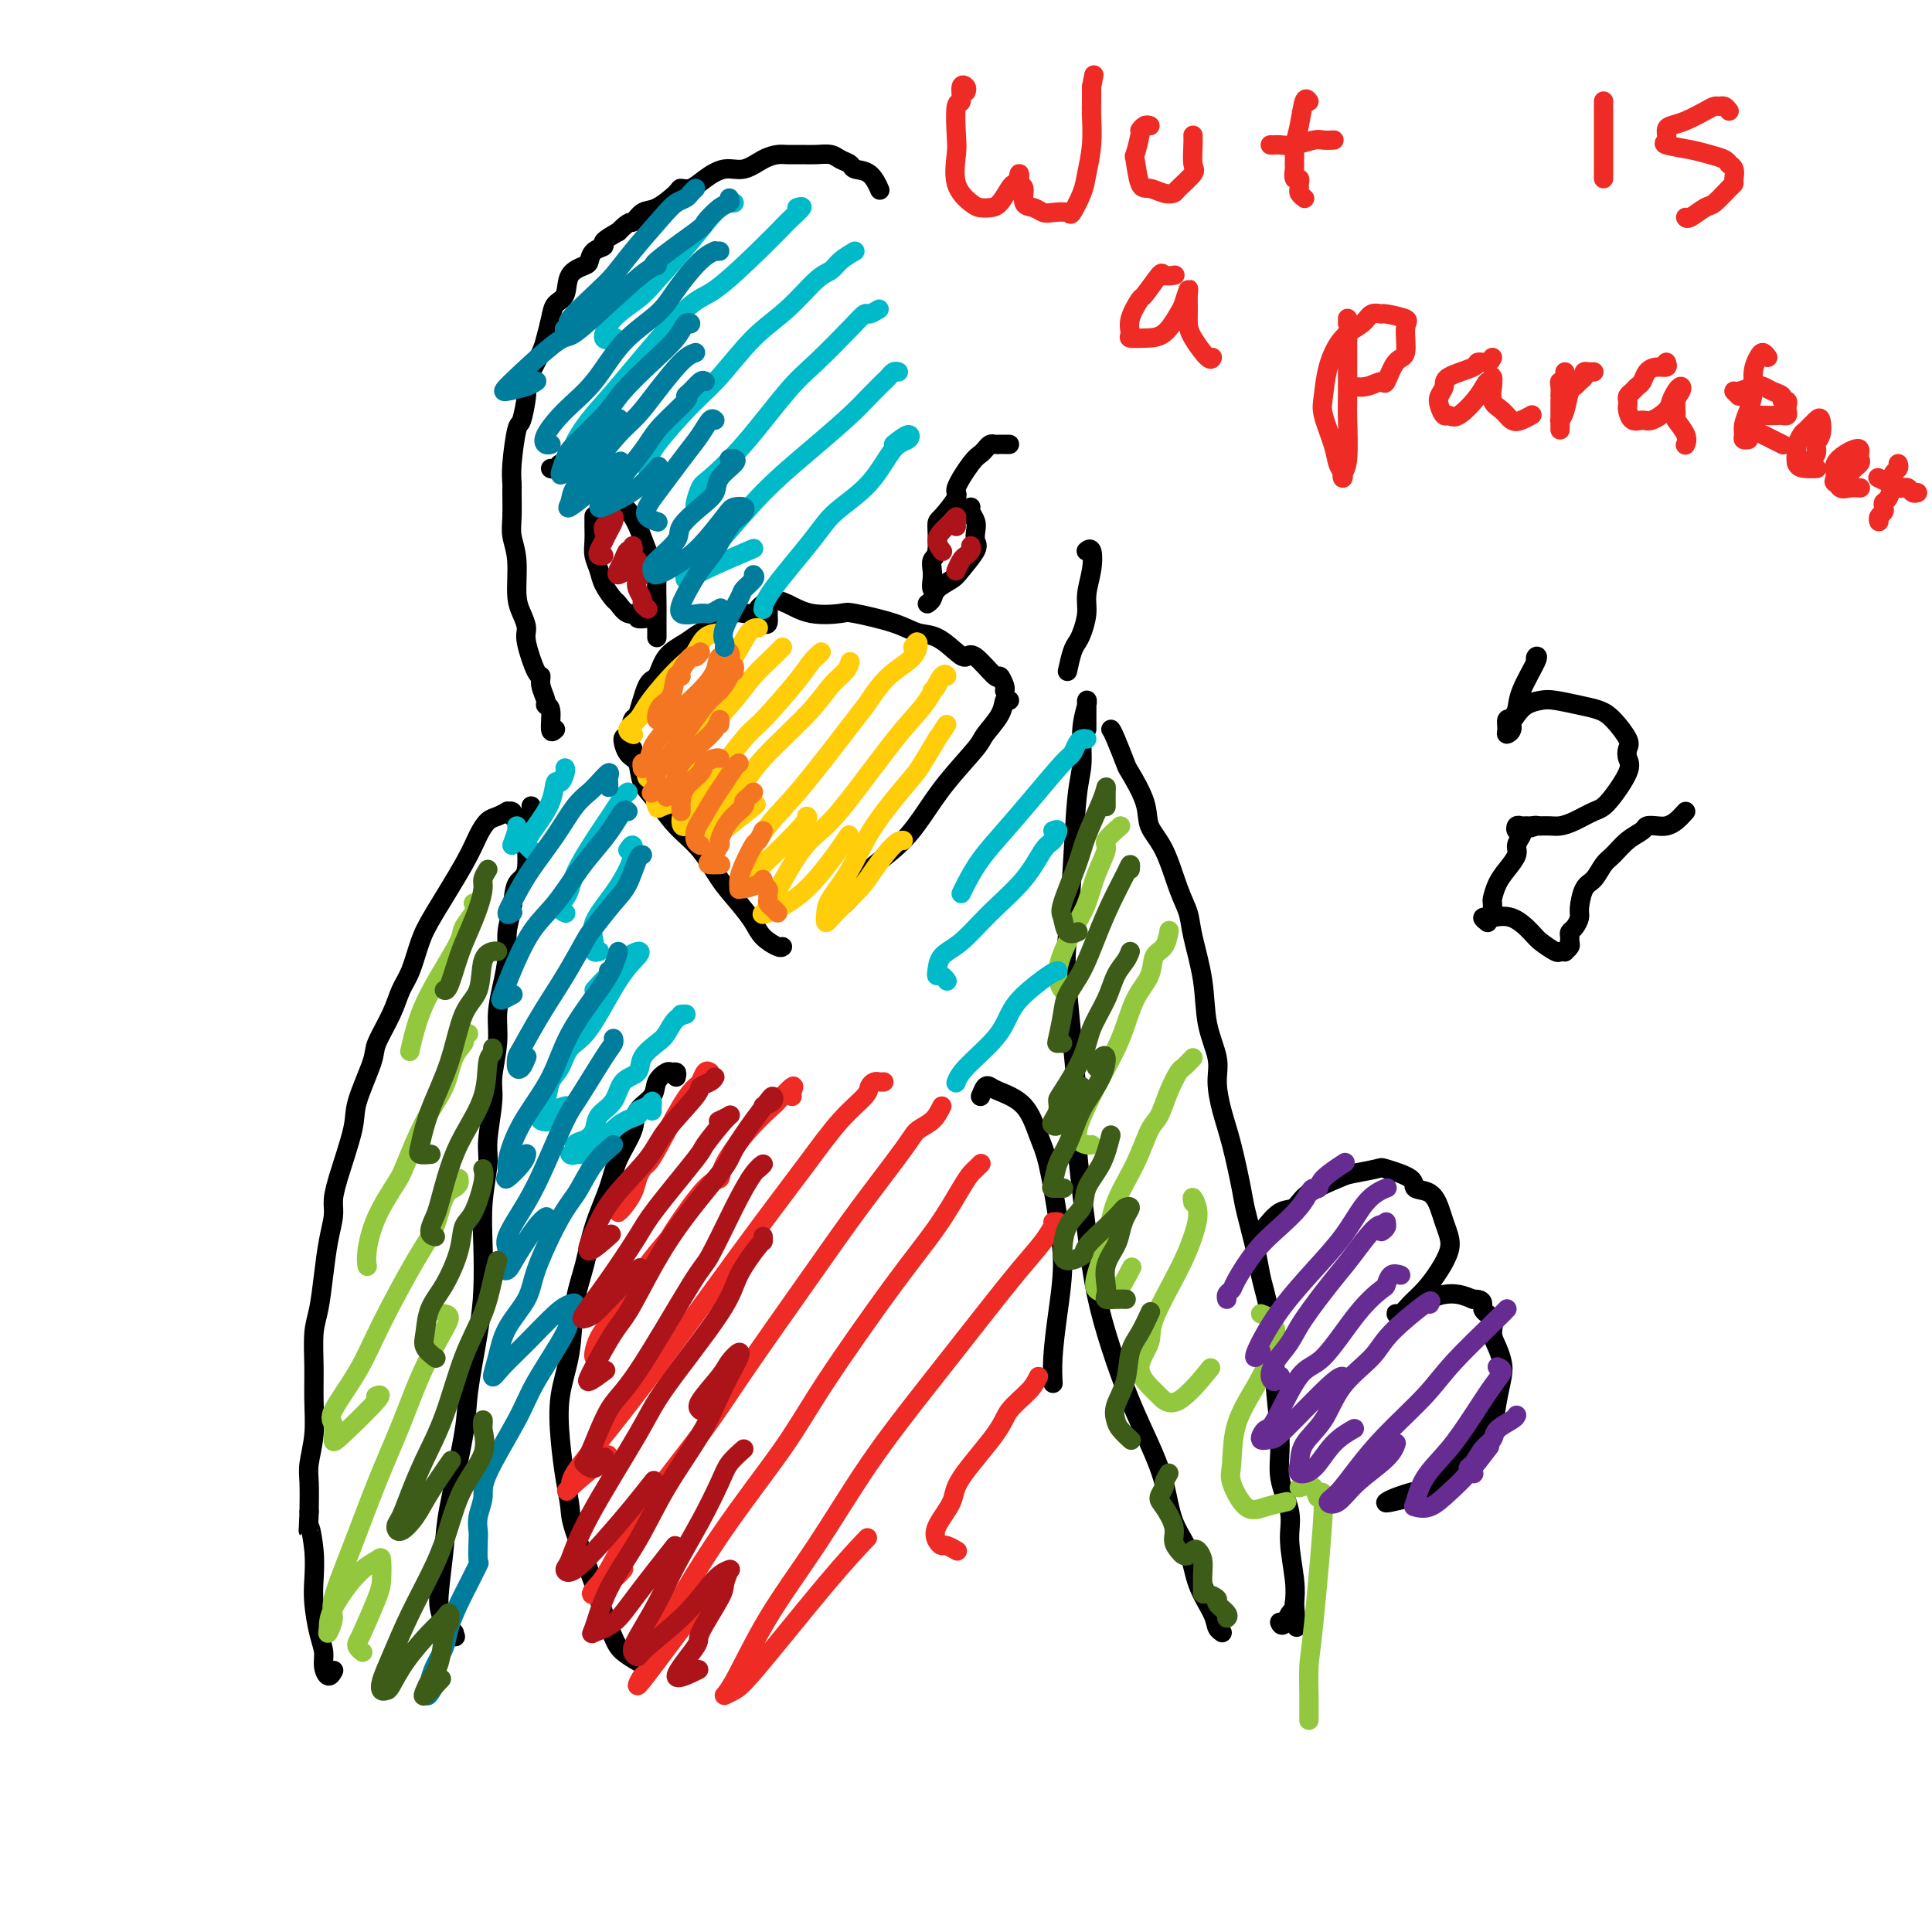 <svg viewBox='0 0 400 400' version='1.1' xmlns='http://www.w3.org/2000/svg' xmlns:xlink='http://www.w3.org/1999/xlink'><g fill='none' stroke='rgb(238,43,36)' stroke-width='4' stroke-linecap='round' stroke-linejoin='round'><path d='M200,19c0.121,-0.328 0.243,-0.656 0,-1c-0.243,-0.344 -0.849,-0.702 -1,0c-0.151,0.702 0.153,2.466 0,3c-0.153,0.534 -0.763,-0.162 -1,1c-0.237,1.162 -0.100,4.182 0,6c0.100,1.818 0.162,2.435 0,4c-0.162,1.565 -0.549,4.079 0,6c0.549,1.921 2.035,3.250 3,4c0.965,0.750 1.410,0.919 2,1c0.590,0.081 1.325,0.072 2,0c0.675,-0.072 1.292,-0.207 2,-1c0.708,-0.793 1.509,-2.244 2,-3c0.491,-0.756 0.672,-0.818 1,-1c0.328,-0.182 0.804,-0.483 1,-1c0.196,-0.517 0.111,-1.250 0,-1c-0.111,0.250 -0.248,1.482 0,2c0.248,0.518 0.880,0.321 1,1c0.120,0.679 -0.272,2.234 0,3c0.272,0.766 1.210,0.745 2,1c0.790,0.255 1.434,0.788 2,1c0.566,0.212 1.054,0.103 2,0c0.946,-0.103 2.348,-0.199 3,0c0.652,0.199 0.553,0.692 1,0c0.447,-0.692 1.440,-2.569 2,-4c0.560,-1.431 0.686,-2.414 1,-4c0.314,-1.586 0.816,-3.773 1,-6c0.184,-2.227 0.049,-4.494 0,-6c-0.049,-1.506 -0.013,-2.252 0,-3c0.013,-0.748 0.004,-1.500 0,-2c-0.004,-0.500 -0.002,-0.750 0,-1'/><path d='M226,18c0.833,-4.333 0.417,-2.167 0,0'/><path d='M238,26c0.081,0.031 0.162,0.062 0,0c-0.162,-0.062 -0.566,-0.218 -1,0c-0.434,0.218 -0.899,0.808 -1,1c-0.101,0.192 0.160,-0.016 0,1c-0.160,1.016 -0.741,3.257 -1,4c-0.259,0.743 -0.195,-0.011 0,1c0.195,1.011 0.522,3.786 1,5c0.478,1.214 1.106,0.865 2,1c0.894,0.135 2.054,0.754 3,1c0.946,0.246 1.679,0.119 2,0c0.321,-0.119 0.230,-0.232 1,-1c0.770,-0.768 2.403,-2.192 3,-3c0.597,-0.808 0.160,-1.000 0,-2c-0.160,-1.000 -0.043,-2.808 0,-4c0.043,-1.192 0.012,-1.769 0,-2c-0.012,-0.231 -0.006,-0.115 0,0'/><path d='M271,21c-0.340,-0.447 -0.680,-0.893 -1,0c-0.320,0.893 -0.621,3.127 -1,5c-0.379,1.873 -0.834,3.385 -1,4c-0.166,0.615 -0.041,0.332 0,1c0.041,0.668 -0.003,2.287 0,3c0.003,0.713 0.054,0.520 0,1c-0.054,0.480 -0.212,1.634 0,2c0.212,0.366 0.792,-0.056 1,0c0.208,0.056 0.042,0.590 0,1c-0.042,0.410 0.040,0.698 0,1c-0.040,0.302 -0.203,0.620 0,1c0.203,0.380 0.772,0.823 1,1c0.228,0.177 0.114,0.089 0,0'/><path d='M263,30c0.371,0.008 0.742,0.016 1,0c0.258,-0.016 0.402,-0.057 1,0c0.598,0.057 1.649,0.211 3,0c1.351,-0.211 3.001,-0.789 4,-1c0.999,-0.211 1.346,-0.057 2,0c0.654,0.057 1.615,0.016 2,0c0.385,-0.016 0.192,-0.008 0,0'/><path d='M332,21c0.000,-0.065 0.000,-0.131 0,0c0.000,0.131 0.000,0.458 0,2c0.000,1.542 -0.000,4.298 0,6c0.000,1.702 0.000,2.351 0,3c0.000,0.649 0.000,1.298 0,2c0.000,0.702 -0.000,1.458 0,2c0.000,0.542 0.000,0.869 0,1c0.000,0.131 0.000,0.065 0,0'/><path d='M358,23c-0.331,-0.427 -0.661,-0.854 -1,-1c-0.339,-0.146 -0.686,-0.012 -1,0c-0.314,0.012 -0.596,-0.100 -1,0c-0.404,0.100 -0.930,0.412 -2,1c-1.070,0.588 -2.683,1.453 -4,2c-1.317,0.547 -2.337,0.776 -3,1c-0.663,0.224 -0.968,0.441 -1,1c-0.032,0.559 0.208,1.459 0,2c-0.208,0.541 -0.864,0.723 0,1c0.864,0.277 3.250,0.648 5,1c1.750,0.352 2.865,0.685 4,1c1.135,0.315 2.290,0.613 3,1c0.710,0.387 0.975,0.864 1,1c0.025,0.136 -0.191,-0.068 0,0c0.191,0.068 0.787,0.407 1,1c0.213,0.593 0.042,1.439 0,2c-0.042,0.561 0.045,0.837 0,1c-0.045,0.163 -0.222,0.212 -1,1c-0.778,0.788 -2.156,2.316 -3,3c-0.844,0.684 -1.154,0.523 -2,1c-0.846,0.477 -2.228,1.590 -3,2c-0.772,0.410 -0.935,0.117 -1,0c-0.065,-0.117 -0.033,-0.059 0,0'/><path d='M243,57c0.220,-0.032 0.439,-0.065 0,0c-0.439,0.065 -1.537,0.226 -2,0c-0.463,-0.226 -0.291,-0.839 -1,0c-0.709,0.839 -2.297,3.129 -3,4c-0.703,0.871 -0.520,0.325 -1,1c-0.480,0.675 -1.623,2.573 -2,4c-0.377,1.427 0.011,2.382 0,3c-0.011,0.618 -0.421,0.897 0,1c0.421,0.103 1.672,0.030 3,0c1.328,-0.030 2.734,-0.017 4,-1c1.266,-0.983 2.392,-2.962 3,-4c0.608,-1.038 0.699,-1.134 1,-2c0.301,-0.866 0.814,-2.502 1,-3c0.186,-0.498 0.046,0.141 0,1c-0.046,0.859 0.002,1.939 0,3c-0.002,1.061 -0.053,2.102 0,3c0.053,0.898 0.210,1.653 1,3c0.790,1.347 2.213,3.286 3,4c0.787,0.714 0.939,0.204 1,0c0.061,-0.204 0.030,-0.102 0,0'/><path d='M279,67c-0.002,-1.070 -0.004,-2.141 0,1c0.004,3.141 0.015,10.492 0,14c-0.015,3.508 -0.056,3.172 0,5c0.056,1.828 0.208,5.819 0,8c-0.208,2.181 -0.775,2.550 -1,3c-0.225,0.450 -0.106,0.980 0,1c0.106,0.020 0.200,-0.471 0,-1c-0.200,-0.529 -0.693,-1.098 -1,-2c-0.307,-0.902 -0.428,-2.139 -1,-4c-0.572,-1.861 -1.593,-4.346 -2,-6c-0.407,-1.654 -0.198,-2.475 0,-4c0.198,-1.525 0.386,-3.753 1,-6c0.614,-2.247 1.653,-4.512 3,-6c1.347,-1.488 3.003,-2.200 4,-3c0.997,-0.800 1.335,-1.690 2,-2c0.665,-0.310 1.658,-0.041 2,0c0.342,0.041 0.033,-0.147 1,0c0.967,0.147 3.208,0.629 4,1c0.792,0.371 0.134,0.630 0,2c-0.134,1.370 0.257,3.849 0,5c-0.257,1.151 -1.161,0.974 -2,2c-0.839,1.026 -1.612,3.256 -2,4c-0.388,0.744 -0.391,0.003 -1,0c-0.609,-0.003 -1.823,0.731 -3,1c-1.177,0.269 -2.317,0.072 -3,0c-0.683,-0.072 -0.909,-0.021 -1,0c-0.091,0.021 -0.045,0.010 0,0'/><path d='M309,74c-0.187,0.440 -0.375,0.880 -1,1c-0.625,0.120 -1.688,-0.081 -2,0c-0.312,0.081 0.126,0.444 -1,1c-1.126,0.556 -3.815,1.306 -5,2c-1.185,0.694 -0.865,1.334 -1,2c-0.135,0.666 -0.726,1.359 -1,2c-0.274,0.641 -0.232,1.232 0,2c0.232,0.768 0.653,1.715 1,2c0.347,0.285 0.618,-0.090 1,0c0.382,0.090 0.873,0.646 2,0c1.127,-0.646 2.890,-2.495 4,-4c1.110,-1.505 1.566,-2.665 2,-3c0.434,-0.335 0.847,0.155 1,0c0.153,-0.155 0.047,-0.954 0,-1c-0.047,-0.046 -0.035,0.660 0,1c0.035,0.340 0.092,0.313 0,1c-0.092,0.687 -0.333,2.089 0,3c0.333,0.911 1.238,1.330 2,2c0.762,0.670 1.379,1.592 2,2c0.621,0.408 1.244,0.302 2,0c0.756,-0.302 1.645,-0.801 2,-1c0.355,-0.199 0.178,-0.100 0,0'/><path d='M324,77c0.113,0.862 0.226,1.724 0,2c-0.226,0.276 -0.793,-0.033 -1,0c-0.207,0.033 -0.056,0.408 0,1c0.056,0.592 0.015,1.401 0,2c-0.015,0.599 -0.004,0.987 0,1c0.004,0.013 0.001,-0.348 0,0c-0.001,0.348 -0.000,1.404 0,2c0.000,0.596 0.000,0.731 0,1c-0.000,0.269 0.000,0.670 0,1c-0.000,0.330 -0.001,0.587 0,1c0.001,0.413 0.003,0.983 0,1c-0.003,0.017 -0.012,-0.517 0,-1c0.012,-0.483 0.045,-0.913 0,-1c-0.045,-0.087 -0.167,0.170 0,0c0.167,-0.170 0.623,-0.766 1,-2c0.377,-1.234 0.675,-3.105 1,-4c0.325,-0.895 0.678,-0.814 1,-1c0.322,-0.186 0.612,-0.638 1,-1c0.388,-0.362 0.875,-0.633 1,-1c0.125,-0.367 -0.111,-0.830 0,-1c0.111,-0.170 0.568,-0.046 1,0c0.432,0.046 0.838,0.013 1,0c0.162,-0.013 0.081,-0.007 0,0'/><path d='M345,75c0.172,0.438 0.344,0.877 0,1c-0.344,0.123 -1.205,-0.069 -2,0c-0.795,0.069 -1.523,0.400 -2,1c-0.477,0.600 -0.702,1.470 -1,2c-0.298,0.530 -0.668,0.720 -1,1c-0.332,0.280 -0.625,0.651 -1,1c-0.375,0.349 -0.830,0.675 -1,1c-0.170,0.325 -0.053,0.647 0,1c0.053,0.353 0.043,0.737 0,1c-0.043,0.263 -0.120,0.404 0,1c0.120,0.596 0.438,1.646 1,2c0.562,0.354 1.369,0.012 2,0c0.631,-0.012 1.087,0.308 2,0c0.913,-0.308 2.284,-1.243 3,-2c0.716,-0.757 0.776,-1.337 1,-2c0.224,-0.663 0.610,-1.410 1,-2c0.390,-0.590 0.782,-1.022 1,-1c0.218,0.022 0.262,0.499 0,1c-0.262,0.501 -0.830,1.028 -1,2c-0.170,0.972 0.060,2.390 0,3c-0.060,0.610 -0.408,0.411 0,1c0.408,0.589 1.571,1.966 2,3c0.429,1.034 0.122,1.724 0,2c-0.122,0.276 -0.061,0.138 0,0'/><path d='M366,74c-0.341,-0.470 -0.683,-0.940 -1,-1c-0.317,-0.060 -0.611,0.291 -1,1c-0.389,0.709 -0.875,1.776 -1,3c-0.125,1.224 0.109,2.605 0,4c-0.109,1.395 -0.561,2.805 -1,4c-0.439,1.195 -0.863,2.177 -1,3c-0.137,0.823 0.015,1.489 0,2c-0.015,0.511 -0.196,0.868 0,1c0.196,0.132 0.770,0.038 1,0c0.230,-0.038 0.115,-0.019 0,0'/><path d='M360,82c-0.458,-0.451 -0.916,-0.902 -1,-1c-0.084,-0.098 0.206,0.159 1,0c0.794,-0.159 2.093,-0.732 3,-1c0.907,-0.268 1.424,-0.230 2,0c0.576,0.230 1.212,0.653 2,1c0.788,0.347 1.728,0.618 2,1c0.272,0.382 -0.122,0.877 0,1c0.122,0.123 0.761,-0.125 1,0c0.239,0.125 0.077,0.622 0,1c-0.077,0.378 -0.068,0.637 0,1c0.068,0.363 0.197,0.828 0,1c-0.197,0.172 -0.718,0.049 -1,0c-0.282,-0.049 -0.324,-0.024 -1,0c-0.676,0.024 -1.987,0.048 -3,0c-1.013,-0.048 -1.730,-0.167 -2,0c-0.270,0.167 -0.095,0.622 0,1c0.095,0.378 0.110,0.679 0,1c-0.110,0.321 -0.344,0.661 0,1c0.344,0.339 1.268,0.679 2,1c0.732,0.321 1.274,0.625 2,1c0.726,0.375 1.636,0.821 2,1c0.364,0.179 0.182,0.089 0,0'/><path d='M372,94c0.027,0.306 0.053,0.612 0,1c-0.053,0.388 -0.187,0.858 0,1c0.187,0.142 0.695,-0.044 1,0c0.305,0.044 0.408,0.316 1,0c0.592,-0.316 1.673,-1.221 2,-2c0.327,-0.779 -0.101,-1.431 0,-2c0.101,-0.569 0.732,-1.054 1,-2c0.268,-0.946 0.173,-2.351 0,-3c-0.173,-0.649 -0.424,-0.541 -1,0c-0.576,0.541 -1.476,1.514 -2,2c-0.524,0.486 -0.671,0.484 -1,1c-0.329,0.516 -0.841,1.550 -1,2c-0.159,0.450 0.035,0.317 0,1c-0.035,0.683 -0.298,2.183 0,3c0.298,0.817 1.157,0.951 2,1c0.843,0.049 1.669,0.014 2,0c0.331,-0.014 0.165,-0.007 0,0'/><path d='M381,97c-0.366,0.744 -0.731,1.489 -1,2c-0.269,0.511 -0.440,0.789 0,1c0.440,0.211 1.491,0.355 2,0c0.509,-0.355 0.477,-1.209 1,-2c0.523,-0.791 1.602,-1.519 2,-2c0.398,-0.481 0.115,-0.715 0,-1c-0.115,-0.285 -0.063,-0.621 0,-1c0.063,-0.379 0.136,-0.802 0,-1c-0.136,-0.198 -0.482,-0.170 -1,0c-0.518,0.170 -1.208,0.484 -2,1c-0.792,0.516 -1.685,1.234 -2,2c-0.315,0.766 -0.053,1.578 0,2c0.053,0.422 -0.105,0.453 0,1c0.105,0.547 0.471,1.611 1,2c0.529,0.389 1.219,0.105 2,0c0.781,-0.105 1.652,-0.030 2,0c0.348,0.030 0.174,0.015 0,0'/><path d='M393,96c0.112,0.338 0.223,0.675 0,1c-0.223,0.325 -0.781,0.636 -1,1c-0.219,0.364 -0.097,0.780 0,1c0.097,0.220 0.171,0.244 0,1c-0.171,0.756 -0.585,2.244 -1,3c-0.415,0.756 -0.829,0.781 -1,1c-0.171,0.219 -0.098,0.633 0,1c0.098,0.367 0.222,0.686 0,1c-0.222,0.314 -0.791,0.623 -1,1c-0.209,0.377 -0.060,0.822 0,1c0.060,0.178 0.030,0.089 0,0'/><path d='M389,99c-0.174,-0.083 -0.349,-0.165 0,0c0.349,0.165 1.221,0.579 2,1c0.779,0.421 1.465,0.849 2,1c0.535,0.151 0.917,0.027 1,0c0.083,-0.027 -0.135,0.045 0,0c0.135,-0.045 0.624,-0.208 1,0c0.376,0.208 0.640,0.787 1,1c0.360,0.213 0.817,0.061 1,0c0.183,-0.061 0.091,-0.030 0,0'/></g>
<g fill='none' stroke='rgb(0,0,0)' stroke-width='4' stroke-linecap='round' stroke-linejoin='round'><path d='M158,129c0.427,0.226 0.855,0.453 1,0c0.145,-0.453 0.008,-1.585 0,-2c-0.008,-0.415 0.111,-0.113 0,0c-0.111,0.113 -0.454,0.036 -1,0c-0.546,-0.036 -1.294,-0.032 -2,0c-0.706,0.032 -1.370,0.091 -2,0c-0.630,-0.091 -1.226,-0.332 -2,0c-0.774,0.332 -1.726,1.238 -3,2c-1.274,0.762 -2.869,1.379 -4,2c-1.131,0.621 -1.798,1.247 -3,2c-1.202,0.753 -2.938,1.634 -4,3c-1.062,1.366 -1.451,3.219 -2,4c-0.549,0.781 -1.257,0.492 -2,2c-0.743,1.508 -1.519,4.813 -2,6c-0.481,1.187 -0.666,0.255 -1,1c-0.334,0.745 -0.818,3.166 -1,4c-0.182,0.834 -0.063,0.080 0,0c0.063,-0.080 0.068,0.515 0,1c-0.068,0.485 -0.211,0.861 0,1c0.211,0.139 0.774,0.040 1,0c0.226,-0.040 0.113,-0.020 0,0'/><path d='M130,153c-0.478,-0.305 -0.957,-0.610 -1,0c-0.043,0.610 0.349,2.136 1,3c0.651,0.864 1.559,1.065 2,2c0.441,0.935 0.413,2.605 1,4c0.587,1.395 1.788,2.515 3,4c1.212,1.485 2.436,3.335 4,5c1.564,1.665 3.467,3.145 5,5c1.533,1.855 2.694,4.084 4,6c1.306,1.916 2.756,3.519 4,5c1.244,1.481 2.281,2.842 3,4c0.719,1.158 1.121,2.115 2,3c0.879,0.885 2.237,1.700 3,2c0.763,0.300 0.932,0.086 1,0c0.068,-0.086 0.034,-0.043 0,0'/><path d='M157,128c0.023,-0.332 0.046,-0.664 0,-1c-0.046,-0.336 -0.162,-0.677 0,-1c0.162,-0.323 0.603,-0.629 1,-1c0.397,-0.371 0.751,-0.807 1,-1c0.249,-0.193 0.393,-0.144 1,0c0.607,0.144 1.677,0.384 3,1c1.323,0.616 2.899,1.608 5,2c2.101,0.392 4.728,0.183 6,0c1.272,-0.183 1.187,-0.340 3,0c1.813,0.340 5.522,1.178 8,2c2.478,0.822 3.725,1.628 5,2c1.275,0.372 2.576,0.312 4,1c1.424,0.688 2.969,2.126 4,3c1.031,0.874 1.548,1.183 2,1c0.452,-0.183 0.839,-0.858 2,0c1.161,0.858 3.096,3.249 4,4c0.904,0.751 0.778,-0.139 1,0c0.222,0.139 0.790,1.307 1,2c0.210,0.693 0.060,0.912 0,1c-0.060,0.088 -0.030,0.044 0,0'/><path d='M209,145c-0.395,-0.231 -0.790,-0.462 -1,0c-0.210,0.462 -0.236,1.616 -1,3c-0.764,1.384 -2.267,2.998 -3,4c-0.733,1.002 -0.697,1.392 -2,3c-1.303,1.608 -3.944,4.435 -6,7c-2.056,2.565 -3.526,4.869 -5,7c-1.474,2.131 -2.953,4.091 -5,6c-2.047,1.909 -4.664,3.769 -6,5c-1.336,1.231 -1.391,1.833 -2,3c-0.609,1.167 -1.771,2.901 -3,4c-1.229,1.099 -2.523,1.565 -3,2c-0.477,0.435 -0.136,0.839 0,1c0.136,0.161 0.068,0.081 0,0'/><path d='M115,151c-0.455,0.425 -0.910,0.851 -1,0c-0.090,-0.851 0.187,-2.978 0,-4c-0.187,-1.022 -0.836,-0.938 -1,-1c-0.164,-0.062 0.159,-0.272 0,-1c-0.159,-0.728 -0.798,-1.976 -1,-3c-0.202,-1.024 0.034,-1.824 0,-2c-0.034,-0.176 -0.339,0.273 -1,-1c-0.661,-1.273 -1.679,-4.268 -2,-6c-0.321,-1.732 0.054,-2.199 0,-3c-0.054,-0.801 -0.536,-1.934 -1,-3c-0.464,-1.066 -0.909,-2.065 -1,-4c-0.091,-1.935 0.172,-4.807 0,-7c-0.172,-2.193 -0.779,-3.706 -1,-5c-0.221,-1.294 -0.056,-2.369 0,-4c0.056,-1.631 0.004,-3.820 0,-5c-0.004,-1.180 0.041,-1.353 0,-2c-0.041,-0.647 -0.169,-1.769 0,-4c0.169,-2.231 0.636,-5.572 1,-7c0.364,-1.428 0.626,-0.942 1,-2c0.374,-1.058 0.860,-3.661 1,-5c0.140,-1.339 -0.064,-1.415 0,-2c0.064,-0.585 0.397,-1.680 1,-3c0.603,-1.320 1.475,-2.865 2,-4c0.525,-1.135 0.702,-1.858 1,-3c0.298,-1.142 0.717,-2.701 1,-4c0.283,-1.299 0.429,-2.336 1,-3c0.571,-0.664 1.566,-0.955 2,-2c0.434,-1.045 0.306,-2.843 1,-4c0.694,-1.157 2.208,-1.671 3,-2c0.792,-0.329 0.861,-0.472 1,-1c0.139,-0.528 0.346,-1.440 1,-2c0.654,-0.560 1.753,-0.766 2,-1c0.247,-0.234 -0.358,-0.495 0,-1c0.358,-0.505 1.679,-1.252 3,-2'/><path d='M128,48c2.601,-2.657 2.605,-1.798 3,-2c0.395,-0.202 1.183,-1.464 2,-2c0.817,-0.536 1.663,-0.345 3,-1c1.337,-0.655 3.165,-2.155 4,-3c0.835,-0.845 0.677,-1.034 1,-1c0.323,0.034 1.129,0.290 2,0c0.871,-0.290 1.809,-1.125 3,-2c1.191,-0.875 2.636,-1.790 4,-2c1.364,-0.210 2.648,0.283 4,0c1.352,-0.283 2.774,-1.344 4,-2c1.226,-0.656 2.258,-0.909 3,-1c0.742,-0.091 1.196,-0.021 2,0c0.804,0.021 1.960,-0.006 3,0c1.040,0.006 1.965,0.044 3,0c1.035,-0.044 2.182,-0.169 3,0c0.818,0.169 1.309,0.631 2,1c0.691,0.369 1.583,0.646 2,1c0.417,0.354 0.359,0.786 1,1c0.641,0.214 1.980,0.212 3,1c1.020,0.788 1.720,2.368 2,3c0.280,0.632 0.140,0.316 0,0'/><path d='M221,139c0.331,-1.499 0.662,-2.997 1,-4c0.338,-1.003 0.682,-1.509 1,-2c0.318,-0.491 0.608,-0.966 1,-2c0.392,-1.034 0.886,-2.627 1,-4c0.114,-1.373 -0.152,-2.525 0,-4c0.152,-1.475 0.721,-3.272 1,-5c0.279,-1.728 0.267,-3.388 0,-4c-0.267,-0.612 -0.791,-0.175 -1,0c-0.209,0.175 -0.105,0.087 0,0'/><path d='M114,97c0.340,0.112 0.680,0.225 1,0c0.320,-0.225 0.620,-0.787 1,-1c0.380,-0.213 0.840,-0.075 1,0c0.160,0.075 0.019,0.088 1,0c0.981,-0.088 3.085,-0.277 4,0c0.915,0.277 0.643,1.021 1,2c0.357,0.979 1.343,2.192 2,3c0.657,0.808 0.985,1.211 2,2c1.015,0.789 2.717,1.965 4,4c1.283,2.035 2.148,4.928 3,7c0.852,2.072 1.692,3.322 2,4c0.308,0.678 0.082,0.784 0,2c-0.082,1.216 -0.022,3.541 0,5c0.022,1.459 0.006,2.051 0,3c-0.006,0.949 -0.002,2.256 0,3c0.002,0.744 0.000,0.927 0,1c-0.000,0.073 -0.000,0.037 0,0'/><path d='M123,108c0.000,-0.395 0.000,-0.791 0,-1c-0.000,-0.209 -0.001,-0.233 0,0c0.001,0.233 0.004,0.723 0,1c-0.004,0.277 -0.013,0.342 0,1c0.013,0.658 0.049,1.910 0,3c-0.049,1.090 -0.183,2.017 0,3c0.183,0.983 0.681,2.023 1,3c0.319,0.977 0.458,1.893 1,3c0.542,1.107 1.488,2.406 2,3c0.512,0.594 0.588,0.485 1,1c0.412,0.515 1.158,1.655 2,2c0.842,0.345 1.781,-0.104 2,0c0.219,0.104 -0.281,0.760 0,1c0.281,0.240 1.345,0.065 2,0c0.655,-0.065 0.901,-0.018 1,0c0.099,0.018 0.049,0.009 0,0'/><path d='M209,92c-0.303,-0.000 -0.606,-0.001 -1,0c-0.394,0.001 -0.879,0.003 -1,0c-0.121,-0.003 0.123,-0.012 0,0c-0.123,0.012 -0.612,0.044 -1,0c-0.388,-0.044 -0.676,-0.166 -1,0c-0.324,0.166 -0.683,0.619 -1,1c-0.317,0.381 -0.593,0.691 -1,1c-0.407,0.309 -0.947,0.618 -2,2c-1.053,1.382 -2.621,3.838 -3,5c-0.379,1.162 0.431,1.032 0,2c-0.431,0.968 -2.101,3.036 -3,4c-0.899,0.964 -1.025,0.824 -1,2c0.025,1.176 0.202,3.667 0,5c-0.202,1.333 -0.782,1.507 -1,2c-0.218,0.493 -0.072,1.305 0,2c0.072,0.695 0.072,1.272 0,2c-0.072,0.728 -0.215,1.608 0,2c0.215,0.392 0.789,0.298 1,0c0.211,-0.298 0.060,-0.799 0,-1c-0.060,-0.201 -0.030,-0.100 0,0'/><path d='M201,105c-0.112,0.243 -0.223,0.486 0,1c0.223,0.514 0.782,1.300 1,2c0.218,0.700 0.096,1.314 0,2c-0.096,0.686 -0.166,1.443 0,2c0.166,0.557 0.567,0.912 0,2c-0.567,1.088 -2.103,2.908 -3,4c-0.897,1.092 -1.155,1.456 -2,2c-0.845,0.544 -2.278,1.270 -3,2c-0.722,0.730 -0.733,1.466 -1,2c-0.267,0.534 -0.791,0.867 -1,1c-0.209,0.133 -0.105,0.067 0,0'/><path d='M106,169c0.126,-0.430 0.252,-0.860 0,-1c-0.252,-0.140 -0.883,0.008 -1,0c-0.117,-0.008 0.278,-0.174 0,0c-0.278,0.174 -1.229,0.689 -2,1c-0.771,0.311 -1.361,0.419 -2,1c-0.639,0.581 -1.326,1.636 -2,3c-0.674,1.364 -1.336,3.039 -3,6c-1.664,2.961 -4.331,7.209 -6,10c-1.669,2.791 -2.339,4.123 -3,6c-0.661,1.877 -1.313,4.297 -2,6c-0.687,1.703 -1.411,2.689 -2,4c-0.589,1.311 -1.045,2.946 -2,5c-0.955,2.054 -2.410,4.527 -3,6c-0.590,1.473 -0.316,1.945 -1,4c-0.684,2.055 -2.326,5.693 -3,8c-0.674,2.307 -0.380,3.283 -1,6c-0.620,2.717 -2.155,7.175 -3,10c-0.845,2.825 -1.000,4.016 -1,5c-0.000,0.984 0.154,1.762 0,3c-0.154,1.238 -0.616,2.937 -1,5c-0.384,2.063 -0.692,4.489 -1,7c-0.308,2.511 -0.617,5.107 -1,7c-0.383,1.893 -0.838,3.084 -1,5c-0.162,1.916 -0.029,4.559 0,7c0.029,2.441 -0.045,4.682 0,7c0.045,2.318 0.208,4.714 0,7c-0.208,2.286 -0.787,4.462 -1,6c-0.213,1.538 -0.061,2.440 0,4c0.061,1.560 0.030,3.780 0,6'/><path d='M64,313c-0.215,6.182 -0.251,3.136 0,3c0.251,-0.136 0.789,2.638 1,5c0.211,2.362 0.094,4.313 0,6c-0.094,1.687 -0.166,3.112 0,5c0.166,1.888 0.570,4.239 1,6c0.430,1.761 0.886,2.930 1,4c0.114,1.070 -0.114,2.039 0,3c0.114,0.961 0.569,1.912 1,2c0.431,0.088 0.837,-0.689 1,-1c0.163,-0.311 0.081,-0.155 0,0'/><path d='M230,151c0.203,0.300 0.406,0.600 1,2c0.594,1.400 1.580,3.900 2,5c0.420,1.100 0.276,0.800 1,2c0.724,1.200 2.316,3.899 3,6c0.684,2.101 0.458,3.604 1,5c0.542,1.396 1.851,2.684 3,5c1.149,2.316 2.138,5.660 3,8c0.862,2.340 1.598,3.675 2,5c0.402,1.325 0.471,2.638 1,5c0.529,2.362 1.517,5.771 2,9c0.483,3.229 0.461,6.277 1,9c0.539,2.723 1.640,5.121 2,7c0.360,1.879 -0.021,3.240 0,5c0.021,1.760 0.443,3.919 1,6c0.557,2.081 1.248,4.082 2,7c0.752,2.918 1.563,6.752 2,9c0.437,2.248 0.498,2.912 1,5c0.502,2.088 1.445,5.602 2,8c0.555,2.398 0.722,3.682 1,5c0.278,1.318 0.667,2.672 1,4c0.333,1.328 0.609,2.632 1,4c0.391,1.368 0.897,2.802 1,5c0.103,2.198 -0.198,5.161 0,9c0.198,3.839 0.894,8.553 1,12c0.106,3.447 -0.378,5.625 0,8c0.378,2.375 1.617,4.946 2,7c0.383,2.054 -0.089,3.592 0,6c0.089,2.408 0.740,5.688 1,8c0.260,2.312 0.130,3.656 0,5'/><path d='M268,332c0.724,8.841 0.534,3.442 0,2c-0.534,-1.442 -1.413,1.073 -2,2c-0.587,0.927 -0.882,0.265 -1,0c-0.118,-0.265 -0.059,-0.132 0,0'/><path d='M261,256c-0.524,0.106 -1.049,0.213 -1,0c0.049,-0.213 0.670,-0.745 1,-1c0.330,-0.255 0.368,-0.233 1,-1c0.632,-0.767 1.857,-2.324 3,-3c1.143,-0.676 2.205,-0.472 3,-1c0.795,-0.528 1.322,-1.789 3,-3c1.678,-1.211 4.507,-2.371 6,-3c1.493,-0.629 1.651,-0.725 3,-1c1.349,-0.275 3.888,-0.727 5,-1c1.112,-0.273 0.799,-0.365 2,0c1.201,0.365 3.918,1.189 5,2c1.082,0.811 0.528,1.610 1,2c0.472,0.390 1.970,0.372 3,1c1.030,0.628 1.591,1.903 2,3c0.409,1.097 0.665,2.016 1,3c0.335,0.984 0.749,2.035 1,3c0.251,0.965 0.338,1.846 0,3c-0.338,1.154 -1.100,2.582 -2,4c-0.900,1.418 -1.937,2.825 -3,4c-1.063,1.175 -2.151,2.117 -3,3c-0.849,0.883 -1.458,1.708 -2,2c-0.542,0.292 -1.016,0.050 -1,0c0.016,-0.050 0.521,0.091 1,0c0.479,-0.091 0.932,-0.414 2,-1c1.068,-0.586 2.750,-1.435 4,-2c1.250,-0.565 2.067,-0.844 3,-1c0.933,-0.156 1.981,-0.187 3,0c1.019,0.187 2.010,0.594 3,1'/><path d='M305,269c2.649,-0.094 1.771,1.171 2,2c0.229,0.829 1.565,1.220 2,2c0.435,0.780 -0.030,1.948 0,3c0.030,1.052 0.557,1.989 1,3c0.443,1.011 0.804,2.096 1,3c0.196,0.904 0.229,1.626 0,3c-0.229,1.374 -0.718,3.401 -1,5c-0.282,1.599 -0.356,2.771 -1,4c-0.644,1.229 -1.857,2.515 -3,4c-1.143,1.485 -2.217,3.169 -4,5c-1.783,1.831 -4.277,3.808 -6,5c-1.723,1.192 -2.675,1.598 -4,2c-1.325,0.402 -3.024,0.801 -4,1c-0.976,0.199 -1.231,0.198 -1,0c0.231,-0.198 0.947,-0.592 2,-1c1.053,-0.408 2.444,-0.831 3,-1c0.556,-0.169 0.278,-0.085 0,0'/><path d='M140,223c0.099,-0.434 0.197,-0.867 0,-1c-0.197,-0.133 -0.691,0.036 -1,0c-0.309,-0.036 -0.434,-0.276 -1,0c-0.566,0.276 -1.573,1.069 -2,2c-0.427,0.931 -0.273,1.999 -1,3c-0.727,1.001 -2.334,1.934 -3,3c-0.666,1.066 -0.391,2.264 -1,4c-0.609,1.736 -2.104,4.010 -3,6c-0.896,1.990 -1.195,3.695 -2,6c-0.805,2.305 -2.118,5.211 -3,8c-0.882,2.789 -1.333,5.461 -2,8c-0.667,2.539 -1.549,4.946 -2,8c-0.451,3.054 -0.471,6.754 -1,10c-0.529,3.246 -1.567,6.037 -2,9c-0.433,2.963 -0.259,6.097 0,9c0.259,2.903 0.605,5.575 1,8c0.395,2.425 0.840,4.604 1,6c0.160,1.396 0.035,2.008 1,5c0.965,2.992 3.019,8.362 4,11c0.981,2.638 0.887,2.543 1,3c0.113,0.457 0.433,1.468 1,3c0.567,1.532 1.381,3.587 2,5c0.619,1.413 1.042,2.183 2,3c0.958,0.817 2.450,1.682 3,2c0.550,0.318 0.157,0.091 0,0c-0.157,-0.091 -0.079,-0.045 0,0'/><path d='M203,227c0.335,-0.828 0.670,-1.657 1,-2c0.330,-0.343 0.655,-0.201 1,0c0.345,0.201 0.712,0.462 2,1c1.288,0.538 3.498,1.354 5,3c1.502,1.646 2.294,4.124 3,6c0.706,1.876 1.324,3.151 2,6c0.676,2.849 1.411,7.272 2,11c0.589,3.728 1.034,6.761 1,10c-0.034,3.239 -0.545,6.683 -1,10c-0.455,3.317 -0.853,6.509 -1,9c-0.147,2.491 -0.042,4.283 0,5c0.042,0.717 0.021,0.358 0,0'/><path d='M110,171c0.009,-1.035 0.018,-2.071 0,-3c-0.018,-0.929 -0.064,-1.752 0,-1c0.064,0.752 0.239,3.078 0,4c-0.239,0.922 -0.891,0.440 -1,2c-0.109,1.560 0.325,5.160 0,7c-0.325,1.840 -1.410,1.918 -2,3c-0.590,1.082 -0.684,3.166 -1,5c-0.316,1.834 -0.854,3.418 -1,5c-0.146,1.582 0.100,3.161 0,5c-0.100,1.839 -0.548,3.937 -1,6c-0.452,2.063 -0.910,4.093 -1,6c-0.090,1.907 0.187,3.693 0,6c-0.187,2.307 -0.838,5.135 -1,7c-0.162,1.865 0.167,2.767 0,5c-0.167,2.233 -0.829,5.795 -1,8c-0.171,2.205 0.148,3.051 0,5c-0.148,1.949 -0.765,4.999 -1,8c-0.235,3.001 -0.088,5.952 0,9c0.088,3.048 0.118,6.195 0,9c-0.118,2.805 -0.385,5.270 -1,9c-0.615,3.730 -1.580,8.725 -2,12c-0.420,3.275 -0.295,4.830 -1,9c-0.705,4.170 -2.239,10.955 -3,15c-0.761,4.045 -0.748,5.349 -1,8c-0.252,2.651 -0.769,6.649 -1,9c-0.231,2.351 -0.178,3.056 0,4c0.178,0.944 0.479,2.127 1,3c0.521,0.873 1.260,1.437 2,2'/><path d='M94,338c0.500,1.500 0.250,0.750 0,0'/><path d='M225,151c-0.002,-1.073 -0.005,-2.145 0,-3c0.005,-0.855 0.016,-1.492 0,-2c-0.016,-0.508 -0.060,-0.885 0,-1c0.060,-0.115 0.223,0.034 0,1c-0.223,0.966 -0.834,2.750 -1,5c-0.166,2.250 0.111,4.966 0,7c-0.111,2.034 -0.610,3.385 -1,7c-0.390,3.615 -0.670,9.494 -1,15c-0.330,5.506 -0.709,10.639 -1,14c-0.291,3.361 -0.493,4.950 0,11c0.493,6.050 1.681,16.560 2,22c0.319,5.440 -0.232,5.810 0,10c0.232,4.190 1.248,12.201 2,18c0.752,5.799 1.241,9.388 2,13c0.759,3.612 1.788,7.249 3,11c1.212,3.751 2.608,7.617 4,11c1.392,3.383 2.780,6.283 4,9c1.220,2.717 2.271,5.252 3,8c0.729,2.748 1.137,5.710 2,8c0.863,2.290 2.183,3.910 3,6c0.817,2.090 1.132,4.652 2,7c0.868,2.348 2.288,4.484 3,6c0.712,1.516 0.716,2.412 1,3c0.284,0.588 0.849,0.869 1,1c0.151,0.131 -0.113,0.112 -1,-2c-0.887,-2.112 -2.396,-6.318 -3,-8c-0.604,-1.682 -0.302,-0.841 0,0'/></g>
<g fill='none' stroke='rgb(147,200,62)' stroke-width='4' stroke-linecap='round' stroke-linejoin='round'><path d='M98,187c0.221,0.553 0.442,1.106 0,2c-0.442,0.894 -1.548,2.128 -2,3c-0.452,0.872 -0.251,1.380 -1,3c-0.749,1.620 -2.448,4.352 -4,7c-1.552,2.648 -2.956,5.213 -4,8c-1.044,2.787 -1.727,5.796 -2,7c-0.273,1.204 -0.137,0.602 0,0'/><path d='M97,214c-0.474,0.362 -0.947,0.724 -1,1c-0.053,0.276 0.315,0.466 0,1c-0.315,0.534 -1.314,1.413 -2,3c-0.686,1.587 -1.058,3.881 -2,6c-0.942,2.119 -2.452,4.062 -4,7c-1.548,2.938 -3.133,6.872 -4,9c-0.867,2.128 -1.017,2.452 -2,4c-0.983,1.548 -2.800,4.322 -4,7c-1.200,2.678 -1.785,5.259 -2,7c-0.215,1.741 -0.062,2.640 0,3c0.062,0.360 0.031,0.180 0,0'/><path d='M95,244c0.064,0.330 0.127,0.660 0,1c-0.127,0.340 -0.445,0.688 -1,1c-0.555,0.312 -1.346,0.586 -2,2c-0.654,1.414 -1.171,3.969 -2,6c-0.829,2.031 -1.970,3.540 -4,7c-2.030,3.460 -4.951,8.871 -7,13c-2.049,4.129 -3.228,6.976 -5,10c-1.772,3.024 -4.137,6.225 -5,8c-0.863,1.775 -0.225,2.126 0,3c0.225,0.874 0.035,2.273 0,3c-0.035,0.727 0.083,0.783 2,-1c1.917,-1.783 5.631,-5.403 7,-7c1.369,-1.597 0.391,-1.171 0,-1c-0.391,0.171 -0.196,0.085 0,0'/><path d='M92,272c0.552,0.151 1.103,0.302 1,1c-0.103,0.698 -0.862,1.941 -2,4c-1.138,2.059 -2.656,4.932 -4,8c-1.344,3.068 -2.513,6.329 -4,10c-1.487,3.671 -3.292,7.752 -5,12c-1.708,4.248 -3.319,8.664 -5,13c-1.681,4.336 -3.431,8.593 -4,11c-0.569,2.407 0.045,2.965 0,4c-0.045,1.035 -0.748,2.548 -1,3c-0.252,0.452 -0.054,-0.155 0,-1c0.054,-0.845 -0.038,-1.926 1,-4c1.038,-2.074 3.205,-5.139 5,-7c1.795,-1.861 3.217,-2.516 4,-3c0.783,-0.484 0.928,-0.796 1,0c0.072,0.796 0.071,2.699 0,4c-0.071,1.301 -0.211,1.998 -1,4c-0.789,2.002 -2.225,5.307 -3,7c-0.775,1.693 -0.888,1.773 -1,2c-0.112,0.227 -0.222,0.599 0,1c0.222,0.401 0.778,0.829 1,1c0.222,0.171 0.111,0.086 0,0'/><path d='M232,171c-1.316,1.152 -2.632,2.303 -3,3c-0.368,0.697 0.211,0.939 0,2c-0.211,1.061 -1.214,2.940 -2,5c-0.786,2.060 -1.357,4.300 -2,6c-0.643,1.700 -1.360,2.858 -2,4c-0.640,1.142 -1.205,2.267 -2,4c-0.795,1.733 -1.821,4.073 -2,6c-0.179,1.927 0.490,3.442 1,4c0.510,0.558 0.860,0.159 1,0c0.140,-0.159 0.070,-0.080 0,0'/><path d='M242,193c0.055,-0.304 0.111,-0.609 0,0c-0.111,0.609 -0.388,2.130 -1,3c-0.612,0.870 -1.560,1.088 -2,2c-0.440,0.912 -0.372,2.517 -1,4c-0.628,1.483 -1.953,2.845 -3,5c-1.047,2.155 -1.815,5.103 -3,8c-1.185,2.897 -2.787,5.743 -4,8c-1.213,2.257 -2.038,3.925 -3,6c-0.962,2.075 -2.062,4.556 -2,6c0.062,1.444 1.286,1.850 2,2c0.714,0.150 0.918,0.043 1,0c0.082,-0.043 0.041,-0.021 0,0'/><path d='M247,219c-0.780,0.816 -1.559,1.632 -2,2c-0.441,0.368 -0.542,0.287 -1,1c-0.458,0.713 -1.271,2.222 -2,4c-0.729,1.778 -1.374,3.827 -2,5c-0.626,1.173 -1.232,1.469 -2,3c-0.768,1.531 -1.696,4.298 -3,7c-1.304,2.702 -2.984,5.339 -4,8c-1.016,2.661 -1.368,5.345 -2,8c-0.632,2.655 -1.545,5.281 -2,7c-0.455,1.719 -0.451,2.530 0,3c0.451,0.470 1.348,0.600 2,1c0.652,0.400 1.060,1.069 2,0c0.940,-1.069 2.411,-3.877 3,-5c0.589,-1.123 0.294,-0.562 0,0'/><path d='M247,249c-0.130,-0.648 -0.260,-1.296 0,-1c0.260,0.296 0.909,1.537 1,3c0.091,1.463 -0.377,3.150 -1,5c-0.623,1.850 -1.400,3.865 -3,7c-1.600,3.135 -4.021,7.391 -5,10c-0.979,2.609 -0.516,3.570 -1,5c-0.484,1.430 -1.915,3.328 -2,5c-0.085,1.672 1.176,3.119 2,4c0.824,0.881 1.211,1.195 2,2c0.789,0.805 1.982,2.101 4,1c2.018,-1.101 4.862,-4.600 6,-6c1.138,-1.400 0.569,-0.700 0,0'/><path d='M261,272c0.875,0.319 1.749,0.639 2,1c0.251,0.361 -0.122,0.765 0,1c0.122,0.235 0.740,0.303 1,1c0.260,0.697 0.161,2.025 0,3c-0.161,0.975 -0.385,1.598 -1,3c-0.615,1.402 -1.620,3.581 -3,6c-1.380,2.419 -3.133,5.076 -4,8c-0.867,2.924 -0.848,6.114 -1,8c-0.152,1.886 -0.474,2.467 0,4c0.474,1.533 1.746,4.019 3,5c1.254,0.981 2.492,0.456 4,0c1.508,-0.456 3.288,-0.845 4,-1c0.712,-0.155 0.356,-0.078 0,0'/><path d='M269,308c1.199,-0.344 2.398,-0.689 3,0c0.602,0.689 0.606,2.411 1,2c0.394,-0.411 1.177,-2.956 1,2c-0.177,4.956 -1.315,17.412 -2,24c-0.685,6.588 -0.915,7.307 -1,9c-0.085,1.693 -0.023,4.361 0,6c0.023,1.639 0.006,2.249 0,3c-0.006,0.751 -0.002,1.643 0,2c0.002,0.357 0.001,0.178 0,0'/></g>
<g fill='none' stroke='rgb(0,186,201)' stroke-width='4' stroke-linecap='round' stroke-linejoin='round'><path d='M152,42c-0.184,-0.102 -0.368,-0.205 -1,0c-0.632,0.205 -1.713,0.717 -3,2c-1.287,1.283 -2.781,3.336 -5,6c-2.219,2.664 -5.161,5.940 -7,8c-1.839,2.060 -2.573,2.906 -4,4c-1.427,1.094 -3.548,2.438 -5,4c-1.452,1.562 -2.237,3.344 -2,4c0.237,0.656 1.496,0.188 2,0c0.504,-0.188 0.252,-0.094 0,0'/><path d='M165,43c0.612,-0.190 1.224,-0.380 1,0c-0.224,0.380 -1.282,1.329 -2,2c-0.718,0.671 -1.094,1.065 -2,2c-0.906,0.935 -2.340,2.413 -5,5c-2.660,2.587 -6.545,6.284 -9,8c-2.455,1.716 -3.479,1.450 -7,5c-3.521,3.550 -9.537,10.915 -13,15c-3.463,4.085 -4.371,4.889 -6,7c-1.629,2.111 -3.977,5.530 -3,6c0.977,0.470 5.279,-2.009 7,-3c1.721,-0.991 0.860,-0.496 0,0'/><path d='M177,52c-1.096,0.640 -2.191,1.280 -3,2c-0.809,0.720 -1.331,1.522 -2,2c-0.669,0.478 -1.484,0.634 -3,2c-1.516,1.366 -3.733,3.944 -6,6c-2.267,2.056 -4.583,3.591 -7,6c-2.417,2.409 -4.935,5.693 -7,8c-2.065,2.307 -3.678,3.638 -6,6c-2.322,2.362 -5.354,5.757 -7,8c-1.646,2.243 -1.905,3.335 -2,4c-0.095,0.665 -0.027,0.904 0,1c0.027,0.096 0.014,0.048 0,0'/><path d='M182,64c-0.775,0.464 -1.550,0.929 -2,1c-0.450,0.071 -0.575,-0.251 -1,0c-0.425,0.251 -1.150,1.076 -3,3c-1.850,1.924 -4.824,4.947 -7,7c-2.176,2.053 -3.553,3.135 -6,6c-2.447,2.865 -5.962,7.514 -9,11c-3.038,3.486 -5.599,5.810 -7,7c-1.401,1.190 -1.644,1.247 -2,2c-0.356,0.753 -0.827,2.203 -1,3c-0.173,0.797 -0.050,0.942 0,1c0.050,0.058 0.025,0.029 0,0'/><path d='M186,77c-0.321,-0.102 -0.641,-0.203 -1,0c-0.359,0.203 -0.755,0.711 -1,1c-0.245,0.289 -0.337,0.358 -1,1c-0.663,0.642 -1.897,1.857 -3,3c-1.103,1.143 -2.075,2.214 -4,4c-1.925,1.786 -4.805,4.287 -8,7c-3.195,2.713 -6.706,5.637 -10,9c-3.294,3.363 -6.370,7.163 -9,10c-2.630,2.837 -4.815,4.710 -6,6c-1.185,1.290 -1.369,1.995 -1,2c0.369,0.005 1.292,-0.691 4,-2c2.708,-1.309 7.202,-3.231 9,-4c1.798,-0.769 0.899,-0.384 0,0'/><path d='M185,92c1.204,-0.944 2.408,-1.888 3,-2c0.592,-0.112 0.572,0.607 0,1c-0.572,0.393 -1.694,0.461 -3,2c-1.306,1.539 -2.795,4.549 -5,7c-2.205,2.451 -5.127,4.342 -7,6c-1.873,1.658 -2.698,3.084 -5,6c-2.302,2.916 -6.081,7.324 -8,10c-1.919,2.676 -1.977,3.622 -2,4c-0.023,0.378 -0.012,0.189 0,0'/><path d='M106,175c0.422,-1.156 0.844,-2.311 1,-3c0.156,-0.689 0.044,-0.911 0,-1c-0.044,-0.089 -0.022,-0.044 0,0'/><path d='M117,159c0.086,0.173 0.171,0.346 0,1c-0.171,0.654 -0.599,1.790 -1,2c-0.401,0.210 -0.774,-0.505 -1,0c-0.226,0.505 -0.306,2.230 -1,4c-0.694,1.770 -2.004,3.585 -3,5c-0.996,1.415 -1.679,2.431 -2,3c-0.321,0.569 -0.279,0.692 0,1c0.279,0.308 0.794,0.802 1,1c0.206,0.198 0.103,0.099 0,0'/><path d='M130,164c-0.220,0.119 -0.440,0.238 -1,1c-0.560,0.762 -1.459,2.168 -2,3c-0.541,0.832 -0.724,1.091 -2,3c-1.276,1.909 -3.645,5.468 -5,8c-1.355,2.532 -1.697,4.038 -2,5c-0.303,0.962 -0.566,1.382 -1,2c-0.434,0.618 -1.040,1.436 -1,2c0.040,0.564 0.726,0.876 1,1c0.274,0.124 0.137,0.062 0,0'/><path d='M130,176c0.408,-0.588 0.816,-1.175 1,-1c0.184,0.175 0.144,1.114 0,2c-0.144,0.886 -0.394,1.719 -1,3c-0.606,1.281 -1.570,3.009 -3,5c-1.430,1.991 -3.325,4.246 -4,6c-0.675,1.754 -0.129,3.006 0,4c0.129,0.994 -0.157,1.729 0,2c0.157,0.271 0.759,0.077 1,0c0.241,-0.077 0.120,-0.039 0,0'/><path d='M225,153c-0.334,-0.057 -0.667,-0.114 -1,0c-0.333,0.114 -0.664,0.398 -1,1c-0.336,0.602 -0.677,1.520 -1,2c-0.323,0.480 -0.629,0.520 -2,2c-1.371,1.480 -3.807,4.400 -6,7c-2.193,2.600 -4.143,4.879 -6,7c-1.857,2.121 -3.621,4.084 -5,6c-1.379,1.916 -2.371,3.785 -3,5c-0.629,1.215 -0.894,1.776 -1,2c-0.106,0.224 -0.053,0.112 0,0'/><path d='M218,172c0.495,-0.202 0.991,-0.405 1,0c0.009,0.405 -0.468,1.417 -1,2c-0.532,0.583 -1.120,0.735 -2,2c-0.880,1.265 -2.054,3.641 -4,6c-1.946,2.359 -4.666,4.699 -7,7c-2.334,2.301 -4.283,4.563 -6,6c-1.717,1.437 -3.203,2.049 -4,3c-0.797,0.951 -0.907,2.241 -1,3c-0.093,0.759 -0.169,0.987 0,1c0.169,0.013 0.584,-0.189 1,0c0.416,0.189 0.833,0.768 1,1c0.167,0.232 0.083,0.116 0,0'/><path d='M219,201c-0.358,0.062 -0.715,0.123 -2,1c-1.285,0.877 -3.497,2.568 -5,4c-1.503,1.432 -2.298,2.604 -3,4c-0.702,1.396 -1.313,3.015 -3,5c-1.688,1.985 -4.452,4.336 -6,6c-1.548,1.664 -1.878,2.640 -2,3c-0.122,0.360 -0.035,0.103 0,0c0.035,-0.103 0.017,-0.051 0,0'/><path d='M123,205c1.193,-1.342 2.385,-2.684 3,-3c0.615,-0.316 0.652,0.394 1,0c0.348,-0.394 1.006,-1.893 2,-3c0.994,-1.107 2.323,-1.823 3,-2c0.677,-0.177 0.701,0.186 0,1c-0.701,0.814 -2.128,2.078 -4,5c-1.872,2.922 -4.189,7.500 -6,10c-1.811,2.500 -3.116,2.922 -4,4c-0.884,1.078 -1.347,2.814 -2,4c-0.653,1.186 -1.497,1.824 -2,3c-0.503,1.176 -0.663,2.891 -1,4c-0.337,1.109 -0.849,1.611 -1,2c-0.151,0.389 0.058,0.665 0,1c-0.058,0.335 -0.383,0.731 0,1c0.383,0.269 1.474,0.412 2,0c0.526,-0.412 0.488,-1.380 1,-2c0.512,-0.620 1.575,-0.891 2,-1c0.425,-0.109 0.213,-0.054 0,0'/><path d='M141,210c0.598,-0.034 1.197,-0.067 1,0c-0.197,0.067 -1.188,0.235 -2,1c-0.812,0.765 -1.443,2.128 -2,3c-0.557,0.872 -1.040,1.251 -2,2c-0.960,0.749 -2.397,1.866 -3,3c-0.603,1.134 -0.370,2.285 -1,3c-0.630,0.715 -2.122,0.994 -3,2c-0.878,1.006 -1.143,2.741 -2,4c-0.857,1.259 -2.305,2.044 -3,3c-0.695,0.956 -0.636,2.084 -1,3c-0.364,0.916 -1.152,1.618 -2,2c-0.848,0.382 -1.756,0.442 -2,1c-0.244,0.558 0.177,1.614 0,2c-0.177,0.386 -0.951,0.100 -1,0c-0.049,-0.100 0.625,-0.016 1,0c0.375,0.016 0.449,-0.037 1,0c0.551,0.037 1.580,0.165 3,-1c1.420,-1.165 3.232,-3.623 5,-5c1.768,-1.377 3.493,-1.673 4,-2c0.507,-0.327 -0.204,-0.687 0,-1c0.204,-0.313 1.323,-0.581 2,-1c0.677,-0.419 0.914,-0.989 1,-1c0.086,-0.011 0.023,0.535 0,1c-0.023,0.465 -0.007,0.847 0,1c0.007,0.153 0.003,0.076 0,0'/></g>
<g fill='none' stroke='rgb(238,43,36)' stroke-width='4' stroke-linecap='round' stroke-linejoin='round'><path d='M147,222c-0.325,-0.211 -0.650,-0.421 -1,0c-0.350,0.421 -0.724,1.475 -1,2c-0.276,0.525 -0.455,0.521 -1,1c-0.545,0.479 -1.456,1.440 -3,4c-1.544,2.560 -3.722,6.719 -5,9c-1.278,2.281 -1.655,2.684 -2,3c-0.345,0.316 -0.656,0.543 -1,1c-0.344,0.457 -0.719,1.142 -1,2c-0.281,0.858 -0.467,1.890 -1,3c-0.533,1.110 -1.413,2.299 -2,3c-0.587,0.701 -0.882,0.915 -1,1c-0.118,0.085 -0.059,0.043 0,0'/><path d='M164,227c-0.091,-0.219 -0.182,-0.438 0,-1c0.182,-0.562 0.637,-1.465 0,-1c-0.637,0.465 -2.365,2.300 -3,3c-0.635,0.700 -0.176,0.264 -1,1c-0.824,0.736 -2.932,2.642 -5,5c-2.068,2.358 -4.095,5.168 -5,7c-0.905,1.832 -0.686,2.688 -1,3c-0.314,0.312 -1.161,0.081 -3,2c-1.839,1.919 -4.671,5.987 -6,8c-1.329,2.013 -1.157,1.970 -2,3c-0.843,1.030 -2.702,3.132 -4,5c-1.298,1.868 -2.036,3.502 -3,5c-0.964,1.498 -2.153,2.860 -3,4c-0.847,1.140 -1.351,2.057 -2,3c-0.649,0.943 -1.442,1.913 -2,3c-0.558,1.087 -0.881,2.293 -1,3c-0.119,0.707 -0.034,0.916 0,1c0.034,0.084 0.017,0.042 0,0'/><path d='M183,224c-0.339,0.021 -0.679,0.042 -1,0c-0.321,-0.042 -0.624,-0.148 -1,0c-0.376,0.148 -0.826,0.549 -1,1c-0.174,0.451 -0.072,0.953 -1,2c-0.928,1.047 -2.887,2.641 -5,5c-2.113,2.359 -4.379,5.485 -7,9c-2.621,3.515 -5.596,7.421 -9,12c-3.404,4.579 -7.236,9.832 -11,15c-3.764,5.168 -7.460,10.252 -11,15c-3.540,4.748 -6.923,9.159 -10,13c-3.077,3.841 -5.849,7.112 -7,9c-1.151,1.888 -0.680,2.393 -1,3c-0.320,0.607 -1.432,1.317 0,0c1.432,-1.317 5.409,-4.662 7,-6c1.591,-1.338 0.795,-0.669 0,0'/><path d='M195,229c-0.538,1.086 -1.076,2.171 -2,3c-0.924,0.829 -2.234,1.401 -3,2c-0.766,0.599 -0.988,1.225 -3,4c-2.012,2.775 -5.814,7.699 -9,12c-3.186,4.301 -5.756,7.978 -10,14c-4.244,6.022 -10.163,14.390 -14,20c-3.837,5.610 -5.592,8.462 -9,13c-3.408,4.538 -8.469,10.762 -12,16c-3.531,5.238 -5.531,9.491 -7,12c-1.469,2.509 -2.407,3.275 -3,4c-0.593,0.725 -0.839,1.411 0,1c0.839,-0.411 2.764,-1.918 4,-3c1.236,-1.082 1.782,-1.738 2,-2c0.218,-0.262 0.109,-0.131 0,0'/><path d='M203,241c0.092,-0.094 0.183,-0.188 0,0c-0.183,0.188 -0.641,0.659 -1,1c-0.359,0.341 -0.618,0.551 -1,1c-0.382,0.449 -0.885,1.136 -2,3c-1.115,1.864 -2.840,4.906 -5,8c-2.160,3.094 -4.753,6.240 -9,12c-4.247,5.760 -10.146,14.132 -14,20c-3.854,5.868 -5.662,9.230 -9,14c-3.338,4.770 -8.206,10.948 -13,18c-4.794,7.052 -9.513,14.979 -12,20c-2.487,5.021 -2.742,7.137 -3,8c-0.258,0.863 -0.519,0.474 -1,1c-0.481,0.526 -1.180,1.966 -1,2c0.180,0.034 1.241,-1.337 4,-5c2.759,-3.663 7.217,-9.618 9,-12c1.783,-2.382 0.892,-1.191 0,0'/><path d='M218,253c0.503,-0.055 1.007,-0.111 1,0c-0.007,0.111 -0.523,0.388 -1,1c-0.477,0.612 -0.913,1.558 -2,3c-1.087,1.442 -2.825,3.380 -5,6c-2.175,2.620 -4.789,5.922 -8,10c-3.211,4.078 -7.020,8.931 -11,14c-3.980,5.069 -8.129,10.354 -12,16c-3.871,5.646 -7.462,11.654 -11,17c-3.538,5.346 -7.022,10.031 -10,15c-2.978,4.969 -5.451,10.222 -7,13c-1.549,2.778 -2.176,3.080 -2,3c0.176,-0.080 1.155,-0.541 2,-1c0.845,-0.459 1.556,-0.917 5,-5c3.444,-4.083 9.619,-11.792 14,-17c4.381,-5.208 6.966,-7.917 8,-9c1.034,-1.083 0.517,-0.542 0,0'/><path d='M215,285c-0.429,0.902 -0.858,1.804 -2,3c-1.142,1.196 -2.997,2.687 -4,4c-1.003,1.313 -1.156,2.449 -3,5c-1.844,2.551 -5.381,6.516 -7,9c-1.619,2.484 -1.322,3.488 -2,5c-0.678,1.512 -2.332,3.533 -3,5c-0.668,1.467 -0.350,2.379 0,3c0.350,0.621 0.733,0.950 1,1c0.267,0.050 0.418,-0.179 1,0c0.582,0.179 1.595,0.765 2,1c0.405,0.235 0.203,0.117 0,0'/></g>
<g fill='none' stroke='rgb(173,20,25)' stroke-width='4' stroke-linecap='round' stroke-linejoin='round'><path d='M125,110c-0.085,-0.344 -0.169,-0.689 0,-1c0.169,-0.311 0.593,-0.589 1,-1c0.407,-0.411 0.799,-0.955 1,-1c0.201,-0.045 0.210,0.408 0,1c-0.210,0.592 -0.641,1.321 -1,2c-0.359,0.679 -0.646,1.306 -1,2c-0.354,0.694 -0.775,1.454 -1,2c-0.225,0.546 -0.253,0.878 0,1c0.253,0.122 0.787,0.035 1,0c0.213,-0.035 0.107,-0.017 0,0'/><path d='M131,113c0.090,0.470 0.180,0.939 0,1c-0.180,0.061 -0.631,-0.288 -1,0c-0.369,0.288 -0.655,1.213 -1,2c-0.345,0.787 -0.747,1.437 -1,2c-0.253,0.563 -0.355,1.040 0,1c0.355,-0.040 1.167,-0.598 2,-1c0.833,-0.402 1.686,-0.647 2,-1c0.314,-0.353 0.090,-0.815 0,-1c-0.090,-0.185 -0.045,-0.092 0,0'/><path d='M133,117c-0.028,0.327 -0.056,0.655 0,1c0.056,0.345 0.196,0.708 0,1c-0.196,0.292 -0.728,0.513 -1,1c-0.272,0.487 -0.283,1.241 0,2c0.283,0.759 0.859,1.523 1,2c0.141,0.477 -0.154,0.667 0,1c0.154,0.333 0.758,0.809 1,1c0.242,0.191 0.121,0.095 0,0'/><path d='M198,109c-0.024,-0.286 -0.047,-0.572 0,-1c0.047,-0.428 0.166,-0.999 0,-1c-0.166,-0.001 -0.615,0.567 -1,1c-0.385,0.433 -0.705,0.729 -1,1c-0.295,0.271 -0.564,0.516 -1,1c-0.436,0.484 -1.041,1.207 -1,2c0.041,0.793 0.726,1.655 1,2c0.274,0.345 0.137,0.172 0,0'/><path d='M201,113c0.091,0.324 0.182,0.647 0,1c-0.182,0.353 -0.637,0.735 -1,1c-0.363,0.265 -0.633,0.411 -1,1c-0.367,0.589 -0.829,1.620 -1,2c-0.171,0.380 -0.049,0.109 0,0c0.049,-0.109 0.024,-0.054 0,0'/></g>
<g fill='none' stroke='rgb(255,205,10)' stroke-width='4' stroke-linecap='round' stroke-linejoin='round'><path d='M149,131c-1.078,0.120 -2.155,0.241 -3,1c-0.845,0.759 -1.457,2.157 -2,3c-0.543,0.843 -1.015,1.133 -2,2c-0.985,0.867 -2.481,2.313 -4,4c-1.519,1.687 -3.062,3.615 -4,5c-0.938,1.385 -1.272,2.227 -2,3c-0.728,0.773 -1.850,1.477 -2,2c-0.150,0.523 0.671,0.864 1,1c0.329,0.136 0.164,0.068 0,0'/><path d='M157,130c-0.596,-0.032 -1.191,-0.063 -2,1c-0.809,1.063 -1.831,3.222 -3,5c-1.169,1.778 -2.485,3.176 -4,5c-1.515,1.824 -3.230,4.076 -5,6c-1.770,1.924 -3.595,3.521 -5,5c-1.405,1.479 -2.390,2.841 -3,4c-0.610,1.159 -0.844,2.115 -1,3c-0.156,0.885 -0.234,1.700 0,2c0.234,0.300 0.781,0.086 1,0c0.219,-0.086 0.109,-0.043 0,0'/><path d='M162,134c-0.408,0.401 -0.817,0.802 -1,1c-0.183,0.198 -0.141,0.192 -1,1c-0.859,0.808 -2.620,2.431 -4,4c-1.380,1.569 -2.380,3.083 -4,5c-1.620,1.917 -3.859,4.238 -6,7c-2.141,2.762 -4.184,5.966 -6,8c-1.816,2.034 -3.404,2.899 -4,4c-0.596,1.101 -0.201,2.440 0,3c0.201,0.560 0.208,0.343 1,0c0.792,-0.343 2.369,-0.812 3,-1c0.631,-0.188 0.315,-0.094 0,0'/><path d='M169,136c0.610,-0.588 1.219,-1.177 1,-1c-0.219,0.177 -1.268,1.119 -2,2c-0.732,0.881 -1.149,1.700 -3,4c-1.851,2.300 -5.137,6.082 -7,8c-1.863,1.918 -2.302,1.971 -4,4c-1.698,2.029 -4.654,6.035 -7,9c-2.346,2.965 -4.082,4.888 -5,6c-0.918,1.112 -1.019,1.411 -1,2c0.019,0.589 0.159,1.466 1,1c0.841,-0.466 2.383,-2.276 3,-3c0.617,-0.724 0.308,-0.362 0,0'/><path d='M176,137c-0.170,0.626 -0.340,1.253 -1,2c-0.660,0.747 -1.809,1.615 -3,3c-1.191,1.385 -2.424,3.288 -5,6c-2.576,2.712 -6.496,6.234 -9,9c-2.504,2.766 -3.593,4.776 -5,7c-1.407,2.224 -3.133,4.662 -4,6c-0.867,1.338 -0.876,1.577 -1,2c-0.124,0.423 -0.363,1.031 0,1c0.363,-0.031 1.329,-0.701 3,-2c1.671,-1.299 4.049,-3.228 5,-4c0.951,-0.772 0.476,-0.386 0,0'/><path d='M189,134c0.416,-0.680 0.831,-1.360 1,-1c0.169,0.360 0.090,1.761 -1,3c-1.090,1.239 -3.192,2.315 -5,4c-1.808,1.685 -3.323,3.979 -4,5c-0.677,1.021 -0.517,0.770 -3,4c-2.483,3.230 -7.610,9.942 -11,14c-3.390,4.058 -5.045,5.462 -7,8c-1.955,2.538 -4.211,6.211 -5,8c-0.789,1.789 -0.110,1.695 0,2c0.110,0.305 -0.349,1.010 0,1c0.349,-0.010 1.506,-0.735 4,-3c2.494,-2.265 6.325,-6.071 8,-8c1.675,-1.929 1.193,-1.980 1,-2c-0.193,-0.020 -0.096,-0.010 0,0'/><path d='M193,143c0.343,-0.188 0.687,-0.375 1,-1c0.313,-0.625 0.596,-1.686 1,-2c0.404,-0.314 0.930,0.119 1,0c0.070,-0.119 -0.315,-0.790 -1,0c-0.685,0.790 -1.671,3.040 -3,5c-1.329,1.960 -3.000,3.628 -5,6c-2.000,2.372 -4.329,5.448 -7,9c-2.671,3.552 -5.685,7.581 -8,10c-2.315,2.419 -3.933,3.228 -6,6c-2.067,2.772 -4.584,7.508 -6,10c-1.416,2.492 -1.730,2.740 -2,3c-0.270,0.260 -0.495,0.534 1,0c1.495,-0.534 4.710,-1.874 8,-5c3.290,-3.126 6.654,-8.036 8,-10c1.346,-1.964 0.673,-0.982 0,0'/><path d='M196,150c-0.925,1.402 -1.850,2.805 -2,3c-0.150,0.195 0.474,-0.816 0,0c-0.474,0.816 -2.046,3.461 -3,5c-0.954,1.539 -1.289,1.973 -3,4c-1.711,2.027 -4.799,5.648 -7,9c-2.201,3.352 -3.515,6.436 -5,9c-1.485,2.564 -3.141,4.608 -4,6c-0.859,1.392 -0.920,2.132 -1,3c-0.080,0.868 -0.180,1.865 0,2c0.180,0.135 0.640,-0.591 2,-2c1.360,-1.409 3.618,-3.502 5,-5c1.382,-1.498 1.886,-2.402 3,-4c1.114,-1.598 2.838,-3.892 4,-5c1.162,-1.108 1.760,-1.031 2,-1c0.240,0.031 0.120,0.015 0,0'/></g>
<g fill='none' stroke='rgb(244,118,35)' stroke-width='4' stroke-linecap='round' stroke-linejoin='round'><path d='M145,135c-0.372,0.503 -0.744,1.007 -1,1c-0.256,-0.007 -0.396,-0.524 -1,0c-0.604,0.524 -1.671,2.090 -2,3c-0.329,0.910 0.080,1.165 0,1c-0.080,-0.165 -0.648,-0.748 -1,0c-0.352,0.748 -0.487,2.827 -1,4c-0.513,1.173 -1.406,1.439 -2,2c-0.594,0.561 -0.891,1.419 -1,2c-0.109,0.581 -0.029,0.887 0,1c0.029,0.113 0.008,0.032 0,0c-0.008,-0.032 -0.004,-0.016 0,0'/><path d='M151,135c0.214,0.487 0.428,0.975 0,1c-0.428,0.025 -1.497,-0.411 -2,0c-0.503,0.411 -0.439,1.670 -1,3c-0.561,1.330 -1.747,2.732 -3,4c-1.253,1.268 -2.574,2.402 -4,4c-1.426,1.598 -2.956,3.661 -4,5c-1.044,1.339 -1.600,1.953 -2,3c-0.400,1.047 -0.643,2.528 -1,3c-0.357,0.472 -0.827,-0.065 -1,0c-0.173,0.065 -0.049,0.733 0,1c0.049,0.267 0.025,0.134 0,0'/><path d='M152,139c0.067,-0.568 0.133,-1.137 0,-1c-0.133,0.137 -0.467,0.979 -1,2c-0.533,1.021 -1.265,2.221 -2,3c-0.735,0.779 -1.474,1.139 -3,3c-1.526,1.861 -3.838,5.224 -5,7c-1.162,1.776 -1.173,1.965 -2,3c-0.827,1.035 -2.469,2.917 -3,4c-0.531,1.083 0.049,1.369 0,2c-0.049,0.631 -0.728,1.609 -1,2c-0.272,0.391 -0.136,0.196 0,0'/><path d='M149,150c0.053,-0.585 0.106,-1.170 0,-1c-0.106,0.170 -0.371,1.096 -1,2c-0.629,0.904 -1.622,1.786 -3,3c-1.378,1.214 -3.140,2.760 -4,4c-0.860,1.240 -0.819,2.175 -1,3c-0.181,0.825 -0.585,1.541 -1,2c-0.415,0.459 -0.843,0.662 -1,1c-0.157,0.338 -0.045,0.811 0,1c0.045,0.189 0.022,0.095 0,0'/><path d='M149,157c-0.204,-0.071 -0.409,-0.142 -1,0c-0.591,0.142 -1.570,0.496 -2,1c-0.430,0.504 -0.311,1.158 -1,2c-0.689,0.842 -2.185,1.872 -3,3c-0.815,1.128 -0.951,2.354 -1,3c-0.049,0.646 -0.013,0.712 0,1c0.013,0.288 0.004,0.796 0,1c-0.004,0.204 -0.002,0.102 0,0'/><path d='M153,158c-0.234,0.137 -0.469,0.273 -1,1c-0.531,0.727 -1.359,2.044 -2,3c-0.641,0.956 -1.096,1.552 -2,3c-0.904,1.448 -2.256,3.747 -3,5c-0.744,1.253 -0.880,1.460 -1,2c-0.120,0.540 -0.225,1.415 0,2c0.225,0.585 0.778,0.882 1,1c0.222,0.118 0.111,0.059 0,0'/><path d='M156,164c-0.290,0.324 -0.579,0.648 -1,1c-0.421,0.352 -0.972,0.733 -1,1c-0.028,0.267 0.469,0.422 0,1c-0.469,0.578 -1.903,1.581 -3,3c-1.097,1.419 -1.856,3.256 -2,4c-0.144,0.744 0.326,0.395 0,1c-0.326,0.605 -1.448,2.162 -2,3c-0.552,0.838 -0.533,0.956 0,1c0.533,0.044 1.581,0.012 2,0c0.419,-0.012 0.210,-0.006 0,0'/><path d='M158,172c-0.362,0.833 -0.724,1.667 -1,2c-0.276,0.333 -0.467,0.166 -1,1c-0.533,0.834 -1.410,2.669 -2,4c-0.590,1.331 -0.894,2.158 -1,3c-0.106,0.842 -0.014,1.699 0,2c0.014,0.301 -0.050,0.045 0,0c0.050,-0.045 0.213,0.120 1,0c0.787,-0.120 2.197,-0.527 3,-1c0.803,-0.473 1.000,-1.014 1,-1c-0.000,0.014 -0.197,0.581 0,1c0.197,0.419 0.788,0.689 1,1c0.212,0.311 0.047,0.661 0,1c-0.047,0.339 0.026,0.665 0,1c-0.026,0.335 -0.151,0.677 0,1c0.151,0.323 0.579,0.625 1,1c0.421,0.375 0.835,0.821 1,1c0.165,0.179 0.083,0.089 0,0'/></g>
<g fill='none' stroke='rgb(0,124,156)' stroke-width='4' stroke-linecap='round' stroke-linejoin='round'><path d='M144,39c-0.357,0.328 -0.714,0.656 -1,1c-0.286,0.344 -0.502,0.703 -1,1c-0.498,0.297 -1.278,0.531 -2,1c-0.722,0.469 -1.386,1.173 -3,3c-1.614,1.827 -4.179,4.776 -6,7c-1.821,2.224 -2.898,3.724 -4,5c-1.102,1.276 -2.229,2.328 -4,4c-1.771,1.672 -4.186,3.964 -5,5c-0.814,1.036 -0.027,0.817 0,1c0.027,0.183 -0.707,0.766 -1,1c-0.293,0.234 -0.147,0.117 0,0'/><path d='M151,41c0.134,0.397 0.268,0.793 0,1c-0.268,0.207 -0.939,0.223 -2,1c-1.061,0.777 -2.511,2.313 -3,3c-0.489,0.687 -0.017,0.525 -2,2c-1.983,1.475 -6.423,4.586 -8,6c-1.577,1.414 -0.292,1.132 0,1c0.292,-0.132 -0.409,-0.112 -2,1c-1.591,1.112 -4.072,3.318 -7,6c-2.928,2.682 -6.302,5.840 -8,7c-1.698,1.160 -1.719,0.321 -4,2c-2.281,1.679 -6.821,5.875 -9,8c-2.179,2.125 -1.996,2.178 -1,2c0.996,-0.178 2.807,-0.586 4,-1c1.193,-0.414 1.770,-0.832 2,-1c0.230,-0.168 0.115,-0.084 0,0'/><path d='M148,52c0.551,-0.005 1.102,-0.011 1,0c-0.102,0.011 -0.856,0.038 -1,0c-0.144,-0.038 0.322,-0.142 0,0c-0.322,0.142 -1.431,0.529 -3,2c-1.569,1.471 -3.598,4.027 -5,6c-1.402,1.973 -2.176,3.365 -4,5c-1.824,1.635 -4.696,3.514 -7,6c-2.304,2.486 -4.039,5.580 -6,8c-1.961,2.420 -4.147,4.165 -6,6c-1.853,1.835 -3.372,3.760 -4,5c-0.628,1.240 -0.364,1.796 0,2c0.364,0.204 0.829,0.055 1,0c0.171,-0.055 0.049,-0.016 0,0c-0.049,0.016 -0.024,0.008 0,0'/><path d='M142,67c0.504,0.061 1.009,0.123 1,0c-0.009,-0.123 -0.530,-0.430 -1,0c-0.470,0.430 -0.889,1.596 -2,3c-1.111,1.404 -2.913,3.046 -5,5c-2.087,1.954 -4.458,4.219 -6,6c-1.542,1.781 -2.254,3.077 -4,5c-1.746,1.923 -4.525,4.472 -6,6c-1.475,1.528 -1.645,2.034 -2,3c-0.355,0.966 -0.893,2.391 -1,3c-0.107,0.609 0.219,0.400 2,-1c1.781,-1.400 5.018,-3.992 7,-6c1.982,-2.008 2.709,-3.431 3,-4c0.291,-0.569 0.145,-0.285 0,0'/><path d='M144,73c-0.799,0.296 -1.598,0.591 -3,2c-1.402,1.409 -3.405,3.931 -5,6c-1.595,2.069 -2.780,3.685 -4,5c-1.220,1.315 -2.474,2.331 -4,4c-1.526,1.669 -3.323,3.992 -5,6c-1.677,2.008 -3.233,3.700 -4,5c-0.767,1.300 -0.744,2.207 -1,3c-0.256,0.793 -0.790,1.470 0,1c0.790,-0.470 2.905,-2.088 5,-4c2.095,-1.912 4.170,-4.118 5,-5c0.830,-0.882 0.415,-0.441 0,0'/><path d='M146,79c-0.236,-0.195 -0.472,-0.391 -1,0c-0.528,0.391 -1.348,1.367 -2,2c-0.652,0.633 -1.135,0.923 -1,1c0.135,0.077 0.890,-0.060 0,1c-0.890,1.060 -3.425,3.315 -5,5c-1.575,1.685 -2.190,2.800 -3,4c-0.810,1.200 -1.814,2.486 -3,4c-1.186,1.514 -2.556,3.256 -4,5c-1.444,1.744 -2.964,3.489 -3,4c-0.036,0.511 1.413,-0.214 3,-1c1.587,-0.786 3.312,-1.635 5,-3c1.688,-1.365 3.339,-3.247 4,-4c0.661,-0.753 0.330,-0.376 0,0'/><path d='M148,87c-0.268,-0.244 -0.536,-0.487 -1,0c-0.464,0.487 -1.122,1.706 -2,3c-0.878,1.294 -1.974,2.665 -3,4c-1.026,1.335 -1.980,2.635 -3,4c-1.020,1.365 -2.105,2.797 -3,4c-0.895,1.203 -1.601,2.178 -2,3c-0.399,0.822 -0.492,1.490 0,2c0.492,0.510 1.569,0.860 2,1c0.431,0.140 0.215,0.070 0,0'/><path d='M151,95c0.336,-0.042 0.671,-0.084 1,0c0.329,0.084 0.651,0.295 0,1c-0.651,0.705 -2.276,1.906 -3,3c-0.724,1.094 -0.548,2.082 -1,3c-0.452,0.918 -1.533,1.765 -3,3c-1.467,1.235 -3.321,2.858 -4,4c-0.679,1.142 -0.185,1.804 -1,3c-0.815,1.196 -2.940,2.928 -4,4c-1.060,1.072 -1.055,1.486 -1,2c0.055,0.514 0.160,1.129 1,1c0.840,-0.129 2.414,-1.002 4,-2c1.586,-0.998 3.182,-2.121 5,-4c1.818,-1.879 3.858,-4.515 5,-6c1.142,-1.485 1.387,-1.820 2,-2c0.613,-0.180 1.595,-0.204 2,0c0.405,0.204 0.233,0.636 0,1c-0.233,0.364 -0.527,0.658 -1,1c-0.473,0.342 -1.125,0.730 -2,2c-0.875,1.270 -1.972,3.422 -3,5c-1.028,1.578 -1.986,2.581 -3,4c-1.014,1.419 -2.082,3.252 -3,5c-0.918,1.748 -1.685,3.410 -1,4c0.685,0.590 2.823,0.107 4,0c1.177,-0.107 1.394,0.164 2,0c0.606,-0.164 1.602,-0.761 2,-1c0.398,-0.239 0.199,-0.119 0,0'/><path d='M156,119c0.221,0.214 0.441,0.428 0,1c-0.441,0.572 -1.544,1.502 -2,2c-0.456,0.498 -0.266,0.564 -1,2c-0.734,1.436 -2.393,4.240 -3,6c-0.607,1.760 -0.164,2.474 0,3c0.164,0.526 0.047,0.865 0,1c-0.047,0.135 -0.023,0.068 0,0'/><path d='M126,163c0.013,-0.353 0.026,-0.705 0,-1c-0.026,-0.295 -0.092,-0.531 0,-1c0.092,-0.469 0.344,-1.171 0,-1c-0.344,0.171 -1.282,1.213 -2,2c-0.718,0.787 -1.217,1.318 -2,2c-0.783,0.682 -1.850,1.515 -3,3c-1.150,1.485 -2.381,3.624 -4,6c-1.619,2.376 -3.624,4.990 -5,7c-1.376,2.010 -2.121,3.415 -3,5c-0.879,1.585 -1.890,3.350 -2,4c-0.110,0.650 0.683,0.186 1,0c0.317,-0.186 0.159,-0.093 0,0'/><path d='M130,168c-0.263,-0.246 -0.526,-0.492 -1,0c-0.474,0.492 -1.158,1.724 -2,3c-0.842,1.276 -1.843,2.598 -3,4c-1.157,1.402 -2.471,2.883 -4,5c-1.529,2.117 -3.273,4.870 -5,7c-1.727,2.130 -3.436,3.639 -5,6c-1.564,2.361 -2.983,5.575 -4,8c-1.017,2.425 -1.634,4.062 -2,5c-0.366,0.938 -0.483,1.175 0,1c0.483,-0.175 1.567,-0.764 2,-1c0.433,-0.236 0.217,-0.118 0,0'/><path d='M133,177c-0.257,-0.059 -0.515,-0.119 -1,1c-0.485,1.119 -1.199,3.416 -2,5c-0.801,1.584 -1.690,2.454 -3,4c-1.310,1.546 -3.041,3.766 -4,5c-0.959,1.234 -1.147,1.481 -2,3c-0.853,1.519 -2.373,4.309 -4,7c-1.627,2.691 -3.361,5.283 -5,8c-1.639,2.717 -3.181,5.558 -4,7c-0.819,1.442 -0.913,1.486 -1,2c-0.087,0.514 -0.168,1.499 0,2c0.168,0.501 0.584,0.520 1,0c0.416,-0.520 0.833,-1.577 1,-2c0.167,-0.423 0.083,-0.211 0,0'/><path d='M126,201c0.292,-0.017 0.584,-0.034 1,-1c0.416,-0.966 0.956,-2.880 1,-3c0.044,-0.120 -0.407,1.555 -1,3c-0.593,1.445 -1.328,2.662 -3,5c-1.672,2.338 -4.280,5.799 -6,9c-1.720,3.201 -2.551,6.142 -4,9c-1.449,2.858 -3.515,5.634 -5,8c-1.485,2.366 -2.387,4.323 -3,6c-0.613,1.677 -0.935,3.072 -1,4c-0.065,0.928 0.126,1.387 0,2c-0.126,0.613 -0.570,1.381 0,1c0.570,-0.381 2.153,-1.910 3,-3c0.847,-1.090 0.956,-1.740 1,-2c0.044,-0.260 0.022,-0.130 0,0'/><path d='M127,215c0.092,0.301 0.184,0.602 0,1c-0.184,0.398 -0.645,0.893 -2,3c-1.355,2.107 -3.604,5.825 -5,8c-1.396,2.175 -1.938,2.808 -3,5c-1.062,2.192 -2.643,5.942 -4,9c-1.357,3.058 -2.490,5.423 -4,8c-1.510,2.577 -3.395,5.364 -4,7c-0.605,1.636 0.072,2.120 0,3c-0.072,0.880 -0.891,2.155 -1,3c-0.109,0.845 0.493,1.260 1,1c0.507,-0.260 0.919,-1.193 2,-3c1.081,-1.807 2.829,-4.486 4,-6c1.171,-1.514 1.763,-1.861 2,-2c0.237,-0.139 0.118,-0.069 0,0'/><path d='M127,237c-1.395,1.192 -2.791,2.383 -4,4c-1.209,1.617 -2.233,3.659 -3,5c-0.767,1.341 -1.277,1.981 -2,3c-0.723,1.019 -1.660,2.417 -3,5c-1.340,2.583 -3.082,6.351 -4,9c-0.918,2.649 -1.013,4.180 -2,6c-0.987,1.820 -2.868,3.928 -4,6c-1.132,2.072 -1.517,4.107 -2,6c-0.483,1.893 -1.066,3.642 -1,4c0.066,0.358 0.779,-0.676 2,-2c1.221,-1.324 2.950,-2.937 5,-5c2.050,-2.063 4.421,-4.574 6,-6c1.579,-1.426 2.364,-1.765 3,-2c0.636,-0.235 1.121,-0.366 1,0c-0.121,0.366 -0.849,1.228 -1,2c-0.151,0.772 0.276,1.455 -1,4c-1.276,2.545 -4.255,6.953 -6,10c-1.745,3.047 -2.257,4.732 -4,8c-1.743,3.268 -4.716,8.119 -6,11c-1.284,2.881 -0.881,3.792 -1,5c-0.119,1.208 -0.762,2.713 -1,4c-0.238,1.287 -0.070,2.357 0,3c0.070,0.643 0.041,0.859 0,2c-0.041,1.141 -0.095,3.207 0,4c0.095,0.793 0.339,0.311 0,1c-0.339,0.689 -1.260,2.547 -2,4c-0.740,1.453 -1.298,2.501 -2,4c-0.702,1.499 -1.547,3.449 -2,5c-0.453,1.551 -0.513,2.705 -1,4c-0.487,1.295 -1.400,2.733 -2,4c-0.600,1.267 -0.886,2.362 -1,3c-0.114,0.638 -0.057,0.819 0,1'/><path d='M89,349c-1.333,4.044 0.333,1.156 1,0c0.667,-1.156 0.333,-0.578 0,0'/></g>
<g fill='none' stroke='rgb(173,20,25)' stroke-width='4' stroke-linecap='round' stroke-linejoin='round'><path d='M148,223c-0.183,0.322 -0.366,0.645 -1,1c-0.634,0.355 -1.720,0.743 -2,1c-0.280,0.257 0.245,0.384 -1,2c-1.245,1.616 -4.261,4.720 -6,7c-1.739,2.280 -2.203,3.734 -4,6c-1.797,2.266 -4.929,5.342 -7,8c-2.071,2.658 -3.081,4.898 -4,7c-0.919,2.102 -1.747,4.066 -1,4c0.747,-0.066 3.071,-2.162 4,-3c0.929,-0.838 0.465,-0.419 0,0'/><path d='M149,232c-0.224,0.104 -0.449,0.209 0,0c0.449,-0.209 1.571,-0.730 2,-1c0.429,-0.270 0.165,-0.289 -1,1c-1.165,1.289 -3.230,3.885 -4,5c-0.770,1.115 -0.246,0.747 -2,3c-1.754,2.253 -5.788,7.126 -8,10c-2.212,2.874 -2.602,3.750 -4,6c-1.398,2.250 -3.804,5.875 -6,9c-2.196,3.125 -4.181,5.751 -5,7c-0.819,1.249 -0.471,1.122 0,1c0.471,-0.122 1.064,-0.239 2,-1c0.936,-0.761 2.213,-2.166 4,-4c1.787,-1.834 4.082,-4.095 5,-5c0.918,-0.905 0.459,-0.452 0,0'/><path d='M158,229c0.831,-0.300 1.662,-0.600 2,-1c0.338,-0.400 0.182,-0.900 0,-1c-0.182,-0.100 -0.391,0.202 -1,1c-0.609,0.798 -1.619,2.093 -3,4c-1.381,1.907 -3.134,4.425 -4,6c-0.866,1.575 -0.845,2.209 -3,5c-2.155,2.791 -6.486,7.741 -10,13c-3.514,5.259 -6.213,10.826 -8,14c-1.787,3.174 -2.664,3.953 -4,6c-1.336,2.047 -3.131,5.361 -4,7c-0.869,1.639 -0.810,1.604 -1,2c-0.190,0.396 -0.628,1.222 0,1c0.628,-0.222 2.322,-1.492 3,-2c0.678,-0.508 0.339,-0.254 0,0'/><path d='M157,242c0.565,-0.515 1.131,-1.029 1,-1c-0.131,0.029 -0.957,0.602 -2,2c-1.043,1.398 -2.301,3.621 -4,7c-1.699,3.379 -3.838,7.915 -5,10c-1.162,2.085 -1.346,1.720 -4,6c-2.654,4.280 -7.777,13.205 -11,18c-3.223,4.795 -4.544,5.459 -6,8c-1.456,2.541 -3.045,6.957 -4,9c-0.955,2.043 -1.277,1.713 -1,2c0.277,0.287 1.151,1.193 2,1c0.849,-0.193 1.671,-1.484 2,-2c0.329,-0.516 0.164,-0.258 0,0'/><path d='M158,256c0.003,0.456 0.005,0.911 0,1c-0.005,0.089 -0.018,-0.189 -1,1c-0.982,1.189 -2.934,3.845 -4,6c-1.066,2.155 -1.244,3.810 -4,8c-2.756,4.190 -8.088,10.915 -11,15c-2.912,4.085 -3.404,5.530 -6,10c-2.596,4.470 -7.294,11.965 -10,17c-2.706,5.035 -3.418,7.608 -4,9c-0.582,1.392 -1.035,1.602 -1,2c0.035,0.398 0.556,0.985 2,0c1.444,-0.985 3.810,-3.542 6,-6c2.190,-2.458 4.205,-4.816 6,-7c1.795,-2.184 3.370,-4.196 4,-5c0.630,-0.804 0.315,-0.402 0,0'/><path d='M145,292c-0.408,-0.352 -0.817,-0.704 0,-2c0.817,-1.296 2.858,-3.535 4,-5c1.142,-1.465 1.383,-2.155 2,-3c0.617,-0.845 1.610,-1.845 2,-2c0.390,-0.155 0.178,0.533 0,1c-0.178,0.467 -0.320,0.711 -1,2c-0.680,1.289 -1.897,3.622 -3,6c-1.103,2.378 -2.092,4.802 -4,8c-1.908,3.198 -4.735,7.169 -7,11c-2.265,3.831 -3.968,7.520 -6,11c-2.032,3.480 -4.393,6.751 -6,10c-1.607,3.249 -2.461,6.477 -3,8c-0.539,1.523 -0.763,1.342 0,1c0.763,-0.342 2.514,-0.844 4,-2c1.486,-1.156 2.708,-2.965 5,-6c2.292,-3.035 5.655,-7.296 7,-9c1.345,-1.704 0.673,-0.852 0,0'/><path d='M154,300c-1.129,0.998 -2.258,1.997 -3,3c-0.742,1.003 -1.099,2.012 -2,4c-0.901,1.988 -2.348,4.956 -4,8c-1.652,3.044 -3.511,6.165 -5,9c-1.489,2.835 -2.608,5.384 -4,8c-1.392,2.616 -3.056,5.298 -4,7c-0.944,1.702 -1.169,2.425 -1,3c0.169,0.575 0.732,1.002 1,1c0.268,-0.002 0.240,-0.431 2,-2c1.760,-1.569 5.307,-4.276 8,-7c2.693,-2.724 4.533,-5.464 6,-7c1.467,-1.536 2.562,-1.867 3,-2c0.438,-0.133 0.219,-0.066 0,0'/><path d='M151,325c-0.434,1.130 -0.867,2.260 -1,3c-0.133,0.740 0.035,1.091 -1,3c-1.035,1.909 -3.275,5.376 -4,7c-0.725,1.624 0.063,1.404 -1,3c-1.063,1.596 -3.979,5.007 -4,6c-0.021,0.993 2.851,-0.430 4,-1c1.149,-0.570 0.574,-0.285 0,0'/></g>
<g fill='none' stroke='rgb(61,92,24)' stroke-width='4' stroke-linecap='round' stroke-linejoin='round'><path d='M101,180c-0.440,0.707 -0.880,1.414 -1,2c-0.120,0.586 0.081,1.050 0,2c-0.081,0.950 -0.442,2.384 -1,4c-0.558,1.616 -1.313,3.414 -2,5c-0.688,1.586 -1.308,2.961 -2,5c-0.692,2.039 -1.456,4.741 -2,6c-0.544,1.259 -0.870,1.074 -1,1c-0.130,-0.074 -0.065,-0.037 0,0'/><path d='M103,197c-0.207,-0.068 -0.413,-0.136 -1,0c-0.587,0.136 -1.554,0.477 -2,2c-0.446,1.523 -0.372,4.229 -1,6c-0.628,1.771 -1.960,2.608 -3,5c-1.040,2.392 -1.788,6.340 -3,10c-1.212,3.660 -2.888,7.033 -4,10c-1.112,2.967 -1.659,5.527 -2,7c-0.341,1.473 -0.476,1.858 0,2c0.476,0.142 1.565,0.041 2,0c0.435,-0.041 0.218,-0.020 0,0'/><path d='M102,217c0.110,0.355 0.220,0.710 0,1c-0.220,0.290 -0.770,0.515 -1,2c-0.230,1.485 -0.141,4.231 -1,7c-0.859,2.769 -2.666,5.561 -4,8c-1.334,2.439 -2.196,4.524 -3,7c-0.804,2.476 -1.550,5.343 -2,7c-0.450,1.657 -0.605,2.104 -1,3c-0.395,0.896 -1.029,2.241 -1,3c0.029,0.759 0.723,0.931 1,1c0.277,0.069 0.139,0.034 0,0'/><path d='M100,242c0.169,0.652 0.338,1.304 0,3c-0.338,1.696 -1.183,4.437 -2,6c-0.817,1.563 -1.605,1.948 -2,3c-0.395,1.052 -0.395,2.771 -1,5c-0.605,2.229 -1.815,4.969 -3,7c-1.185,2.031 -2.345,3.354 -3,5c-0.655,1.646 -0.804,3.617 -1,5c-0.196,1.383 -0.437,2.180 0,3c0.437,0.820 1.554,1.663 2,2c0.446,0.337 0.223,0.169 0,0'/><path d='M103,261c-0.292,1.090 -0.584,2.179 -1,4c-0.416,1.821 -0.954,4.373 -2,7c-1.046,2.627 -2.598,5.330 -4,9c-1.402,3.670 -2.653,8.306 -4,12c-1.347,3.694 -2.790,6.446 -4,9c-1.210,2.554 -2.185,4.911 -3,7c-0.815,2.089 -1.469,3.910 -2,5c-0.531,1.090 -0.940,1.451 -1,2c-0.060,0.549 0.230,1.288 1,1c0.770,-0.288 2.021,-1.603 3,-3c0.979,-1.397 1.687,-2.876 3,-5c1.313,-2.124 3.232,-4.893 4,-6c0.768,-1.107 0.384,-0.554 0,0'/><path d='M100,295c0.027,-0.540 0.054,-1.081 0,-1c-0.054,0.081 -0.190,0.782 0,2c0.190,1.218 0.705,2.951 0,5c-0.705,2.049 -2.629,4.413 -4,7c-1.371,2.587 -2.189,5.396 -3,8c-0.811,2.604 -1.616,5.003 -3,8c-1.384,2.997 -3.348,6.593 -5,10c-1.652,3.407 -2.991,6.626 -4,9c-1.009,2.374 -1.689,3.905 -2,5c-0.311,1.095 -0.253,1.755 0,2c0.253,0.245 0.701,0.074 1,0c0.299,-0.074 0.448,-0.050 1,-1c0.552,-0.950 1.508,-2.875 3,-5c1.492,-2.125 3.521,-4.452 5,-6c1.479,-1.548 2.408,-2.319 3,-3c0.592,-0.681 0.845,-1.273 1,-1c0.155,0.273 0.210,1.410 0,2c-0.210,0.590 -0.686,0.634 -1,2c-0.314,1.366 -0.465,4.054 -1,6c-0.535,1.946 -1.453,3.151 -2,4c-0.547,0.849 -0.724,1.341 -1,2c-0.276,0.659 -0.651,1.485 0,1c0.651,-0.485 2.329,-2.281 3,-3c0.671,-0.719 0.336,-0.359 0,0'/><path d='M229,167c-0.009,-1.112 -0.017,-2.224 0,-3c0.017,-0.776 0.060,-1.217 0,-1c-0.060,0.217 -0.223,1.092 -1,3c-0.777,1.908 -2.168,4.848 -3,7c-0.832,2.152 -1.105,3.515 -2,6c-0.895,2.485 -2.411,6.091 -3,8c-0.589,1.909 -0.251,2.120 0,3c0.251,0.880 0.414,2.429 1,3c0.586,0.571 1.596,0.163 2,0c0.404,-0.163 0.202,-0.082 0,0'/><path d='M234,180c0.042,-0.511 0.083,-1.022 0,-1c-0.083,0.022 -0.292,0.579 -1,2c-0.708,1.421 -1.916,3.708 -3,6c-1.084,2.292 -2.045,4.590 -3,7c-0.955,2.410 -1.903,4.933 -3,7c-1.097,2.067 -2.343,3.678 -3,5c-0.657,1.322 -0.726,2.354 -1,4c-0.274,1.646 -0.754,3.905 -1,5c-0.246,1.095 -0.259,1.026 0,1c0.259,-0.026 0.788,-0.007 1,0c0.212,0.007 0.106,0.004 0,0'/><path d='M234,197c-0.235,0.618 -0.469,1.235 -1,2c-0.531,0.765 -1.358,1.676 -2,3c-0.642,1.324 -1.101,3.061 -2,5c-0.899,1.939 -2.240,4.080 -3,6c-0.760,1.920 -0.939,3.617 -2,6c-1.061,2.383 -3.004,5.451 -4,7c-0.996,1.549 -1.047,1.580 -1,2c0.047,0.420 0.191,1.229 0,2c-0.191,0.771 -0.717,1.503 -1,2c-0.283,0.497 -0.325,0.760 0,1c0.325,0.240 1.015,0.456 2,-1c0.985,-1.456 2.265,-4.584 3,-6c0.735,-1.416 0.924,-1.119 1,-1c0.076,0.119 0.038,0.059 0,0'/><path d='M227,221c0.300,-0.758 0.600,-1.517 1,-2c0.400,-0.483 0.900,-0.692 1,0c0.100,0.692 -0.200,2.284 -1,4c-0.800,1.716 -2.098,3.556 -3,5c-0.902,1.444 -1.406,2.492 -2,4c-0.594,1.508 -1.276,3.476 -2,5c-0.724,1.524 -1.490,2.605 -2,4c-0.510,1.395 -0.764,3.106 -1,4c-0.236,0.894 -0.455,0.972 0,1c0.455,0.028 1.584,0.008 2,0c0.416,-0.008 0.119,-0.002 0,0c-0.119,0.002 -0.059,0.001 0,0'/><path d='M230,235c-0.514,2.069 -1.027,4.138 -2,6c-0.973,1.862 -2.404,3.517 -3,5c-0.596,1.483 -0.355,2.794 -1,4c-0.645,1.206 -2.176,2.306 -3,4c-0.824,1.694 -0.942,3.980 -1,5c-0.058,1.020 -0.056,0.772 0,1c0.056,0.228 0.165,0.930 1,1c0.835,0.070 2.394,-0.492 3,-1c0.606,-0.508 0.258,-0.960 1,-2c0.742,-1.040 2.574,-2.666 4,-4c1.426,-1.334 2.445,-2.377 3,-3c0.555,-0.623 0.644,-0.828 1,-1c0.356,-0.172 0.978,-0.311 1,0c0.022,0.311 -0.554,1.074 -1,2c-0.446,0.926 -0.760,2.016 -1,3c-0.240,0.984 -0.406,1.861 -1,3c-0.594,1.139 -1.618,2.540 -2,4c-0.382,1.460 -0.123,2.980 0,4c0.123,1.020 0.110,1.541 0,2c-0.110,0.459 -0.318,0.855 0,1c0.318,0.145 1.163,0.039 2,0c0.837,-0.039 1.668,-0.011 2,0c0.332,0.011 0.166,0.006 0,0'/><path d='M238,272c0.170,-0.371 0.339,-0.742 0,0c-0.339,0.742 -1.188,2.597 -2,4c-0.812,1.403 -1.589,2.353 -2,4c-0.411,1.647 -0.456,3.990 -1,6c-0.544,2.010 -1.585,3.687 -2,5c-0.415,1.313 -0.202,2.261 0,3c0.202,0.739 0.394,1.270 1,2c0.606,0.730 1.625,1.658 2,2c0.375,0.342 0.107,0.098 0,0c-0.107,-0.098 -0.054,-0.049 0,0'/><path d='M242,305c-0.457,0.784 -0.913,1.567 -1,2c-0.087,0.433 0.197,0.514 0,1c-0.197,0.486 -0.873,1.377 -1,2c-0.127,0.623 0.295,0.980 1,2c0.705,1.020 1.695,2.705 2,4c0.305,1.295 -0.073,2.200 0,3c0.073,0.800 0.597,1.495 1,2c0.403,0.505 0.686,0.820 1,1c0.314,0.180 0.658,0.225 1,0c0.342,-0.225 0.680,-0.719 1,-1c0.320,-0.281 0.621,-0.348 1,0c0.379,0.348 0.835,1.112 1,2c0.165,0.888 0.038,1.902 0,3c-0.038,1.098 0.012,2.282 0,3c-0.012,0.718 -0.087,0.969 0,1c0.087,0.031 0.335,-0.160 1,0c0.665,0.160 1.747,0.670 2,1c0.253,0.330 -0.324,0.480 0,1c0.324,0.520 1.549,1.409 2,2c0.451,0.591 0.129,0.883 0,1c-0.129,0.117 -0.064,0.058 0,0'/></g>
<g fill='none' stroke='rgb(103,44,145)' stroke-width='4' stroke-linecap='round' stroke-linejoin='round'><path d='M278,241c0.429,-0.278 0.859,-0.556 0,0c-0.859,0.556 -3.005,1.947 -4,3c-0.995,1.053 -0.838,1.768 -1,2c-0.162,0.232 -0.643,-0.019 -1,0c-0.357,0.019 -0.590,0.309 -1,1c-0.410,0.691 -0.999,1.782 -2,3c-1.001,1.218 -2.416,2.564 -4,4c-1.584,1.436 -3.339,2.963 -5,5c-1.661,2.037 -3.230,4.585 -4,6c-0.770,1.415 -0.743,1.699 -1,2c-0.257,0.301 -0.800,0.620 -1,1c-0.200,0.380 -0.057,0.823 0,1c0.057,0.177 0.029,0.089 0,0'/><path d='M287,246c0.158,-0.059 0.316,-0.118 0,0c-0.316,0.118 -1.105,0.413 -2,1c-0.895,0.587 -1.895,1.465 -3,3c-1.105,1.535 -2.314,3.728 -4,6c-1.686,2.272 -3.850,4.624 -6,7c-2.150,2.376 -4.285,4.777 -6,7c-1.715,2.223 -3.009,4.270 -4,6c-0.991,1.730 -1.678,3.144 -2,4c-0.322,0.856 -0.279,1.153 0,1c0.279,-0.153 0.794,-0.758 1,-1c0.206,-0.242 0.103,-0.121 0,0'/><path d='M286,255c0.430,-0.268 0.859,-0.536 1,-1c0.141,-0.464 -0.007,-1.125 0,-1c0.007,0.125 0.167,1.037 0,1c-0.167,-0.037 -0.663,-1.021 -2,0c-1.337,1.021 -3.517,4.048 -5,6c-1.483,1.952 -2.269,2.831 -4,5c-1.731,2.169 -4.409,5.630 -6,8c-1.591,2.370 -2.097,3.651 -3,5c-0.903,1.349 -2.203,2.768 -3,4c-0.797,1.232 -1.090,2.279 -1,3c0.090,0.721 0.563,1.117 1,1c0.437,-0.117 0.839,-0.748 1,-1c0.161,-0.252 0.080,-0.126 0,0'/><path d='M290,264c-0.735,-0.218 -1.470,-0.436 -2,0c-0.530,0.436 -0.856,1.527 -1,2c-0.144,0.473 -0.104,0.327 -1,1c-0.896,0.673 -2.726,2.164 -5,5c-2.274,2.836 -4.993,7.016 -7,9c-2.007,1.984 -3.302,1.771 -5,4c-1.698,2.229 -3.801,6.900 -5,9c-1.199,2.100 -1.495,1.631 -2,2c-0.505,0.369 -1.217,1.577 -1,2c0.217,0.423 1.365,0.061 2,0c0.635,-0.061 0.758,0.180 3,-2c2.242,-2.180 6.604,-6.779 9,-9c2.396,-2.221 2.828,-2.063 3,-2c0.172,0.063 0.086,0.032 0,0'/><path d='M296,270c0.291,-0.564 0.582,-1.127 -1,0c-1.582,1.127 -5.037,3.946 -7,6c-1.963,2.054 -2.434,3.344 -4,5c-1.566,1.656 -4.226,3.677 -6,6c-1.774,2.323 -2.663,4.949 -4,7c-1.337,2.051 -3.121,3.529 -4,5c-0.879,1.471 -0.851,2.937 -1,4c-0.149,1.063 -0.474,1.724 0,2c0.474,0.276 1.745,0.167 3,-1c1.255,-1.167 2.492,-3.391 4,-5c1.508,-1.609 3.288,-2.603 4,-3c0.712,-0.397 0.356,-0.199 0,0'/><path d='M312,271c-0.490,0.522 -0.980,1.044 -3,3c-2.020,1.956 -5.569,5.346 -8,8c-2.431,2.654 -3.742,4.570 -6,7c-2.258,2.430 -5.462,5.372 -8,8c-2.538,2.628 -4.412,4.942 -6,7c-1.588,2.058 -2.892,3.860 -4,5c-1.108,1.140 -2.020,1.619 -2,2c0.020,0.381 0.972,0.666 2,0c1.028,-0.666 2.131,-2.282 4,-4c1.869,-1.718 4.503,-3.540 6,-5c1.497,-1.460 1.856,-2.560 2,-3c0.144,-0.440 0.072,-0.220 0,0'/><path d='M310,283c0.559,0.218 1.117,0.437 1,1c-0.117,0.563 -0.910,1.472 -2,3c-1.090,1.528 -2.476,3.677 -4,6c-1.524,2.323 -3.185,4.821 -5,7c-1.815,2.179 -3.784,4.039 -5,6c-1.216,1.961 -1.677,4.022 -2,5c-0.323,0.978 -0.506,0.874 0,1c0.506,0.126 1.702,0.481 3,0c1.298,-0.481 2.698,-1.799 4,-3c1.302,-1.201 2.504,-2.285 4,-4c1.496,-1.715 3.284,-4.061 4,-5c0.716,-0.939 0.358,-0.469 0,0'/><path d='M314,293c-0.101,0.247 -0.201,0.493 -1,1c-0.799,0.507 -2.296,1.273 -3,2c-0.704,0.727 -0.616,1.414 -1,2c-0.384,0.586 -1.241,1.071 -2,2c-0.759,0.929 -1.420,2.300 -2,3c-0.580,0.700 -1.079,0.727 -1,1c0.079,0.273 0.737,0.792 1,1c0.263,0.208 0.132,0.104 0,0'/></g>
<g fill='none' stroke='rgb(0,0,0)' stroke-width='4' stroke-linecap='round' stroke-linejoin='round'><path d='M318,137c-0.085,-0.383 -0.170,-0.766 0,-1c0.170,-0.234 0.597,-0.319 0,1c-0.597,1.319 -2.216,4.042 -3,6c-0.784,1.958 -0.732,3.150 -1,4c-0.268,0.850 -0.857,1.359 -1,2c-0.143,0.641 0.161,1.416 0,2c-0.161,0.584 -0.787,0.978 -1,1c-0.213,0.022 -0.014,-0.326 0,-1c0.014,-0.674 -0.159,-1.673 0,-2c0.159,-0.327 0.648,0.017 1,0c0.352,-0.017 0.565,-0.394 1,-1c0.435,-0.606 1.092,-1.442 2,-2c0.908,-0.558 2.066,-0.839 3,-1c0.934,-0.161 1.645,-0.201 3,0c1.355,0.201 3.354,0.645 5,1c1.646,0.355 2.937,0.623 4,1c1.063,0.377 1.896,0.863 3,2c1.104,1.137 2.479,2.924 3,4c0.521,1.076 0.188,1.439 0,2c-0.188,0.561 -0.231,1.320 0,2c0.231,0.680 0.735,1.282 0,3c-0.735,1.718 -2.711,4.551 -4,6c-1.289,1.449 -1.893,1.513 -3,2c-1.107,0.487 -2.716,1.399 -4,2c-1.284,0.601 -2.241,0.893 -3,1c-0.759,0.107 -1.320,0.029 -2,0c-0.680,-0.029 -1.480,-0.008 -2,0c-0.520,0.008 -0.760,0.004 -1,0'/><path d='M318,171c-2.273,0.773 -0.455,0.206 0,0c0.455,-0.206 -0.453,-0.051 -1,0c-0.547,0.051 -0.731,-0.001 -1,0c-0.269,0.001 -0.621,0.055 -1,0c-0.379,-0.055 -0.785,-0.219 -1,0c-0.215,0.219 -0.238,0.820 0,1c0.238,0.180 0.737,-0.062 1,0c0.263,0.062 0.288,0.428 0,1c-0.288,0.572 -0.890,1.351 -1,2c-0.110,0.649 0.272,1.167 0,2c-0.272,0.833 -1.197,1.982 -2,3c-0.803,1.018 -1.483,1.905 -2,3c-0.517,1.095 -0.871,2.398 -1,3c-0.129,0.602 -0.035,0.501 0,1c0.035,0.499 0.009,1.596 0,2c-0.009,0.404 -0.003,0.115 0,0c0.003,-0.115 0.001,-0.058 0,0'/><path d='M308,191c-0.530,-0.417 -1.060,-0.834 -1,-1c0.060,-0.166 0.711,-0.081 1,0c0.289,0.081 0.218,0.159 1,0c0.782,-0.159 2.419,-0.554 4,0c1.581,0.554 3.107,2.057 4,3c0.893,0.943 1.152,1.325 2,2c0.848,0.675 2.283,1.642 3,2c0.717,0.358 0.714,0.107 1,0c0.286,-0.107 0.862,-0.070 1,0c0.138,0.070 -0.160,0.173 0,0c0.160,-0.173 0.778,-0.623 1,-1c0.222,-0.377 0.049,-0.682 0,-1c-0.049,-0.318 0.025,-0.649 0,-1c-0.025,-0.351 -0.148,-0.721 0,-1c0.148,-0.279 0.567,-0.468 1,-1c0.433,-0.532 0.878,-1.406 1,-2c0.122,-0.594 -0.081,-0.906 0,-2c0.081,-1.094 0.447,-2.968 1,-4c0.553,-1.032 1.294,-1.222 2,-2c0.706,-0.778 1.379,-2.146 2,-3c0.621,-0.854 1.192,-1.196 2,-2c0.808,-0.804 1.855,-2.071 3,-3c1.145,-0.929 2.390,-1.519 3,-2c0.610,-0.481 0.586,-0.853 1,-1c0.414,-0.147 1.266,-0.070 2,0c0.734,0.070 1.352,0.134 2,0c0.648,-0.134 1.328,-0.467 2,-1c0.672,-0.533 1.336,-1.267 2,-2'/></g>
</svg>